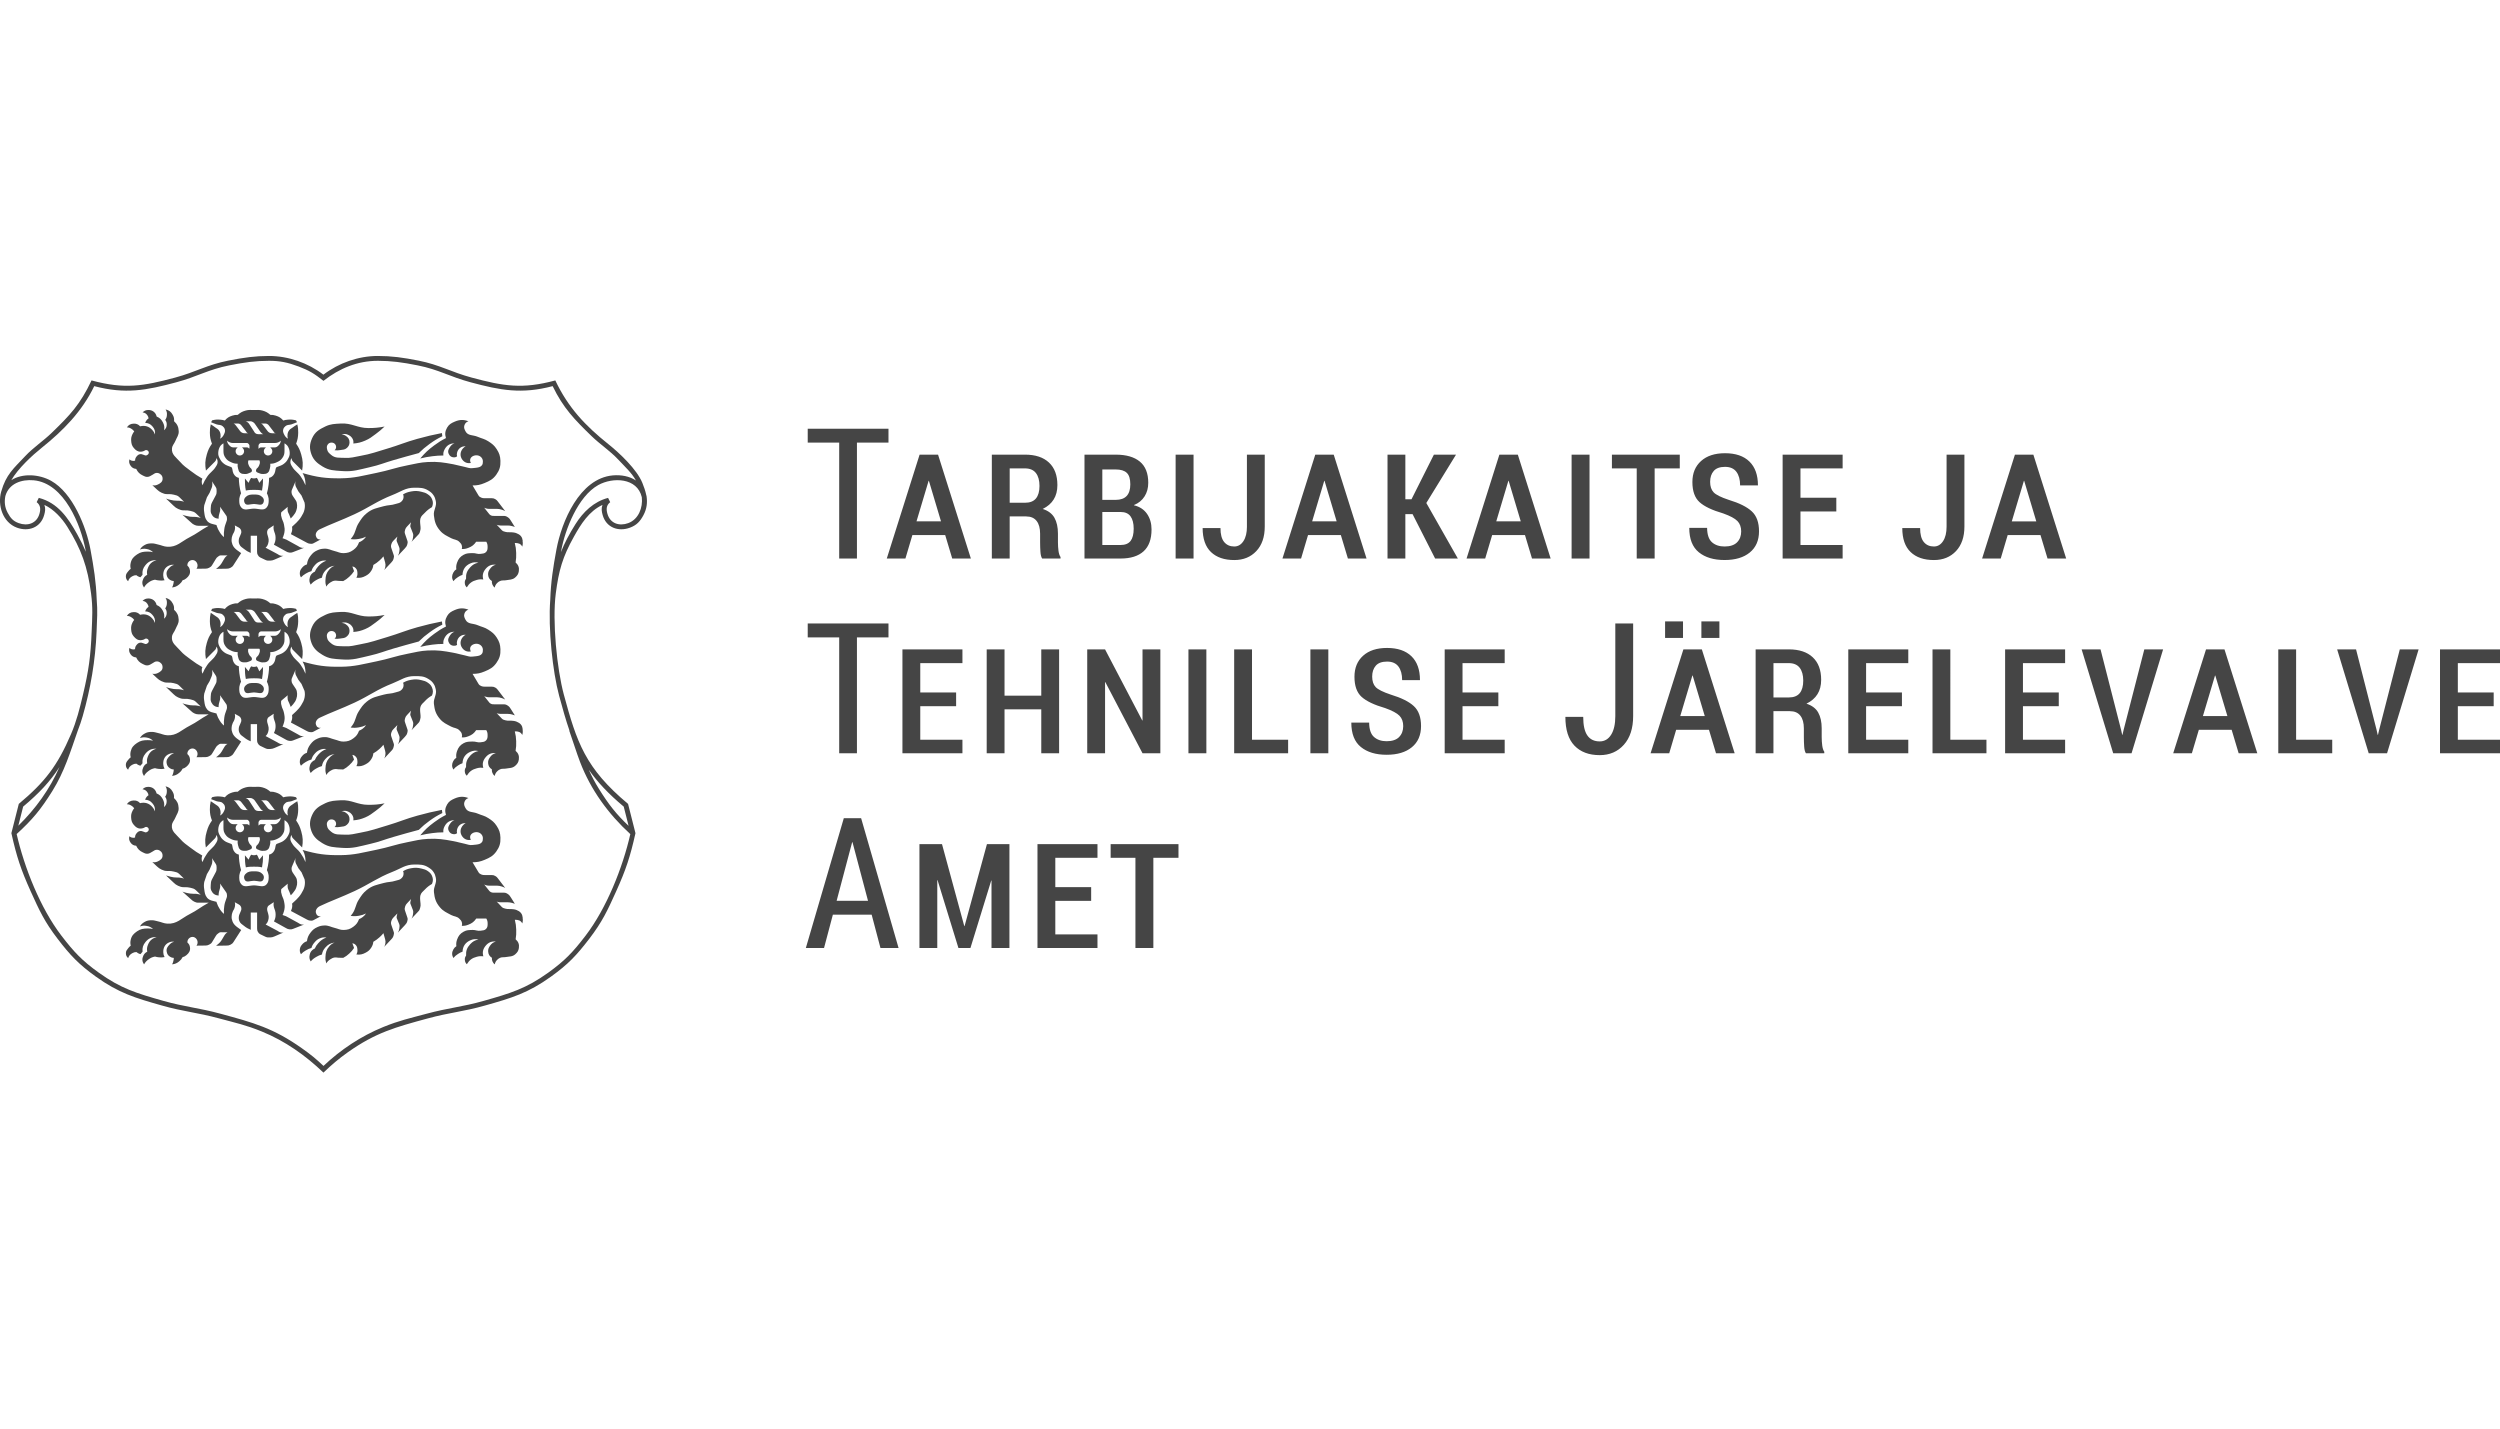 <?xml version="1.0" encoding="utf-8"?>
<!-- Generator: Adobe Illustrator 26.0.0, SVG Export Plug-In . SVG Version: 6.00 Build 0)  -->
<svg version="1.1" id="Layer_1" xmlns="http://www.w3.org/2000/svg" xmlns:xlink="http://www.w3.org/1999/xlink" x="0px" y="0px"
	 viewBox="0 0 112 64" style="enable-background:new 0 0 112 64;" xml:space="preserve">
<style type="text/css">
	.st0{fill:#1F3C88;}
	.st1{fill:#36B190;}
	.st2{fill:#F8B010;}
	.st3{fill:#FFFFFF;}
	.st4{fill:#454545;}
	.st5{clip-path:url(#SVGID_00000126314396224298879140000011808150203389471360_);}
	.st6{fill:#172057;}
	.st7{fill:#58BBEF;}
	.st8{fill-rule:evenodd;clip-rule:evenodd;fill:#FFFFFF;}
	.st9{fill:#323334;}
	.st10{fill-rule:evenodd;clip-rule:evenodd;fill:#323334;}
	.st11{fill-rule:evenodd;clip-rule:evenodd;fill:#454545;}
	.st12{fill:#EC0009;}
	.st13{fill:#F9423A;}
	.st14{fill:#FF0000;}
	.st15{fill-rule:evenodd;clip-rule:evenodd;fill:#0019AF;}
	.st16{fill:#04529C;}
	.st17{fill:#EE4035;}
	.st18{fill:#EE003B;}
	.st19{fill:#003087;}
	.st20{fill-rule:evenodd;clip-rule:evenodd;fill:#003087;}
	.st21{fill:#004B7F;}
	.st22{fill:#007B6C;}
	.st23{fill-rule:evenodd;clip-rule:evenodd;}
	.st24{clip-path:url(#SVGID_00000149348050864247207040000016079057087842999939_);}
	.st25{fill:#CCE8FF;}
	.st26{clip-path:url(#SVGID_00000096018284138756104170000010765239955674301855_);}
	.st27{fill:#990AE3;}
	.st28{fill:#EC5030;}
	.st29{fill:#004097;}
	.st30{fill:#FFF000;}
	.st31{fill:#D2D2D3;}
	.st32{fill-rule:evenodd;clip-rule:evenodd;fill:#ED1C24;}
	.st33{fill-rule:evenodd;clip-rule:evenodd;fill:#FEFEFE;}
	.st34{fill-rule:evenodd;clip-rule:evenodd;fill:#00AEEA;}
	.st35{fill:#99DF2B;}
	.st36{fill:#82BFE9;}
	.st37{fill:#4EA727;}
	.st38{fill:none;}
	.st39{fill-rule:evenodd;clip-rule:evenodd;fill:url(#SVGID_00000021830608391805990880000000449713856704631451_);}
	.st40{fill:url(#SVGID_00000029729729385697184850000015119683965944820382_);}
	.st41{fill:url(#SVGID_00000008151101317709471210000015627230426449341329_);}
	.st42{fill:#FAAF5A;}
	.st43{fill-rule:evenodd;clip-rule:evenodd;fill:url(#SVGID_00000183933953553386074870000010600871281915945628_);}
	.st44{fill:#DC8730;}
	.st45{fill:#8D4428;}
	.st46{fill:#9F5024;}
	.st47{fill:#AD5725;}
	.st48{fill:#E48E33;}
	.st49{fill:#DB7B29;}
	.st50{fill:#FFB560;}
	.st51{fill:#BC6327;}
	.st52{fill:#FFCB80;}
	.st53{fill:#FFD68E;}
	.st54{fill:#D57C3F;}
	.st55{fill:#FFCD85;}
	.st56{fill:#EFA952;}
	.st57{fill:#FDAC4A;}
	.st58{fill:#EB962A;}
	.st59{fill:#FFC378;}
	.st60{fill:#FFCE89;}
	.st61{fill:#FFD79D;}
	.st62{fill:#EEAF67;}
	.st63{fill:#BF6B29;}
	.st64{fill:#FCB664;}
	.st65{fill:#994822;}
	.st66{fill:#D47429;}
	.st67{fill:#E7944B;}
	.st68{fill:#964C25;}
	.st69{fill:#823D1E;}
	.st70{fill:#6C2B13;}
	.st71{fill:#BA6019;}
	.st72{fill:#D89050;}
	.st73{fill:#7E3717;}
	.st74{fill:#94441E;}
	.st75{fill:#DD8732;}
	.st76{fill:#FFC278;}
	.st77{fill:#EA913E;}
	.st78{fill:#C57231;}
	.st79{fill:#642813;}
	.st80{fill:#56220C;}
	.st81{fill:#F49E4D;}
	.st82{fill:#76310A;}
	.st83{fill:#994B17;}
	.st84{fill:#A35622;}
	.st85{fill:#AF6638;}
	.st86{fill:#A5572A;}
	.st87{fill:#E69646;}
	.st88{fill:#D27C3C;}
	.st89{fill:#7A2C13;}
	.st90{fill:#C27138;}
	.st91{fill:#9A4921;}
	.st92{fill:#96441E;}
	.st93{fill:#A04E14;}
	.st94{fill:#AA5A28;}
	.st95{fill:#944428;}
	.st96{fill:#FFC283;}
	.st97{fill:#AA5E33;}
	.st98{fill:#E5872B;}
	.st99{fill:#B96534;}
	.st100{fill:#F29B40;}
	.st101{fill:#B46027;}
	.st102{fill:url(#SVGID_00000182512258202134521800000010603559096015641487_);}
	.st103{fill:url(#SVGID_00000175320165425241774950000006289054609989547918_);}
	.st104{fill:url(#SVGID_00000060712120877929327640000010901519938919777983_);}
	.st105{fill:url(#SVGID_00000172410828881904380360000017208471799075634306_);}
	.st106{fill:url(#SVGID_00000075144291439402531880000000619265859526580102_);}
	.st107{fill:url(#SVGID_00000148625586337260769040000002045804018572288687_);}
	.st108{fill:url(#SVGID_00000142136650947282922420000008384378668328360581_);}
	.st109{fill:url(#SVGID_00000004539584739181023350000010344173049266927551_);}
	.st110{fill:url(#SVGID_00000114761848603507079900000008907637277051510656_);}
	.st111{fill:url(#SVGID_00000064315416207724197850000006512249494773234341_);}
	.st112{fill:url(#SVGID_00000011752885349314950350000013632288654531284869_);}
	.st113{fill:url(#SVGID_00000137840235995756984450000004404439967885547453_);}
	.st114{fill:url(#SVGID_00000086661290044429214730000000910392289428277403_);}
	.st115{fill:url(#SVGID_00000034059856662639547410000015371475266956333996_);}
	.st116{fill:url(#SVGID_00000177445338055243458150000002675970353812154559_);}
	.st117{fill:url(#SVGID_00000099664400485122187800000011209251893550537105_);}
	.st118{fill:url(#SVGID_00000026126381812972294680000012635645404351941550_);}
	.st119{fill:url(#SVGID_00000044154750669379276530000013523238863005229968_);}
	.st120{fill:url(#SVGID_00000062870382651051268200000008977696554107200906_);}
	.st121{fill:url(#SVGID_00000137116053389067037230000010411080961210142866_);}
	.st122{fill:url(#SVGID_00000058562744921321521100000007410363004073285534_);}
	.st123{fill:url(#SVGID_00000065760838972059658660000005656124324294325385_);}
	.st124{fill:url(#SVGID_00000055677026985838919500000014264841215083630737_);}
	.st125{fill:url(#SVGID_00000042697558654202953590000006179202439209239215_);}
	.st126{fill:url(#SVGID_00000054967159649996410870000013395446901731962798_);}
	.st127{fill:url(#SVGID_00000116215821535385714960000011141595865024368819_);}
	.st128{fill:url(#SVGID_00000182499687927039006530000006292954962361006978_);}
	.st129{fill:url(#SVGID_00000000928335036653535970000008561852679554755487_);}
	.st130{fill:url(#SVGID_00000101098825041365369980000000598180656150243497_);}
	.st131{fill:url(#SVGID_00000043430813611098811700000002689048290160924819_);}
	.st132{fill:url(#SVGID_00000010995147609572021170000000910676423237511840_);}
	.st133{fill:url(#SVGID_00000181796996925759670000000013845769497786423952_);}
	.st134{fill:url(#SVGID_00000005976942515009033800000007941249993973556612_);}
	.st135{fill:url(#SVGID_00000029748136536093647770000014757866157173188998_);}
	.st136{fill:url(#SVGID_00000126287103499209261390000016146779538392159392_);}
	.st137{fill:url(#SVGID_00000106852211600903830330000013592435710445921929_);}
	.st138{fill:url(#SVGID_00000075147758608585756660000007030389175199725724_);}
	.st139{fill:url(#SVGID_00000121969017016497379880000016107010624951666855_);}
	.st140{fill:#F8A943;}
	.st141{fill:#EC9C4B;}
	.st142{fill:#B43C19;}
	.st143{fill:#FF5F00;}
	.st144{fill-rule:evenodd;clip-rule:evenodd;fill:#2F313F;}
	.st145{fill:#0078D2;}
	.st146{fill:#0E0F0C;}
	.st147{fill:url(#SVGID_00000121267310912527718160000011051965743829100710_);}
	.st148{fill:url(#SVGID_00000000907084171760406640000001957794327186717625_);}
	.st149{fill:url(#SVGID_00000003067834097468825250000006341727413703214261_);}
	.st150{fill:url(#SVGID_00000054259180227668829240000012972568936980848312_);}
	.st151{fill:url(#SVGID_00000183210732389546874530000003641407299585175981_);}
	.st152{fill:#3E3C72;}
	.st153{fill:#0000EE;}
</style>
<g>
	<path class="st4" d="M52.797,37.816h-3.04v0.615h1.11v4.039h0.803v-4.039h1.126V37.816z
		 M48.884,39.745h-1.606v-1.314h1.889v-0.615h-2.688v4.653h2.688v-0.607h-1.889v-1.502h1.606
		v-0.615V39.745z M42.202,37.816h-1.011v4.653h0.799v-3.04h0.012l0.935,3.04h0.539
		l0.931-3.02h0.012v3.02h0.803v-4.653h-1.007l-1.003,3.675h-0.012l-0.999-3.675H42.202z
		 M38.175,37.732h0.017l0.695,2.624h-1.406l0.695-2.624H38.175z M39.445,42.47h0.811
		l-1.678-5.816h-0.775l-1.701,5.816h0.815l0.396-1.494h1.737L39.445,42.47L39.445,42.47z"
		/>
	<path class="st4" d="M111.717,31.022h-1.606v-1.314H112v-0.615h-2.688v4.653H112v-0.607h-1.889
		v-1.501h1.606V31.022L111.717,31.022z M105.551,29.093h-0.847l1.414,4.653h0.822
		l1.414-4.653h-0.843l-0.926,3.607l-0.052,0.223h-0.012l-0.052-0.232L105.551,29.093
		L105.551,29.093z M102.866,29.093h-0.799v4.653h2.417v-0.607h-1.618V29.093z M99.234,30.263
		h0.011l0.543,1.818h-1.098l0.543-1.818H99.234z M100.292,33.746h0.835l-1.47-4.653h-0.827
		l-1.47,4.653h0.836l0.312-1.051h1.47L100.292,33.746L100.292,33.746z M94.104,29.093
		h-0.847l1.414,4.653h0.823l1.413-4.653h-0.842l-0.927,3.607l-0.052,0.223h-0.011
		l-0.052-0.232L94.104,29.093z M92.233,31.022h-1.605v-1.314h1.889v-0.615h-2.688v4.653h2.688
		v-0.607h-1.889v-1.501h1.605V31.022L92.233,31.022z M87.376,29.093h-0.799v4.653h2.416
		v-0.607h-1.618V29.093z M85.207,31.022h-1.606v-1.314h1.89v-0.615h-2.688v4.653h2.688
		v-0.607h-1.89v-1.501h1.606V31.022L85.207,31.022z M79.451,29.708h0.687
		c0.218,0,0.381,0.07,0.488,0.208c0.106,0.139,0.159,0.331,0.159,0.575
		c0,0.248-0.053,0.436-0.158,0.563c-0.105,0.128-0.269,0.192-0.489,0.192h-0.687v-1.538
		H79.451z M80.194,31.861c0.202,0,0.356,0.066,0.461,0.2
		c0.106,0.133,0.158,0.324,0.158,0.575v0.38c0,0.146,0.005,0.288,0.014,0.427
		c0.009,0.139,0.035,0.24,0.078,0.303h0.823V33.678c-0.045-0.061-0.075-0.154-0.092-0.28
		c-0.016-0.126-0.024-0.252-0.024-0.379v-0.388c0-0.287-0.052-0.523-0.156-0.708
		c-0.104-0.185-0.28-0.318-0.527-0.398c0.218-0.107,0.383-0.248,0.493-0.425
		c0.111-0.177,0.166-0.392,0.166-0.645c0-0.437-0.126-0.773-0.378-1.009
		c-0.252-0.236-0.609-0.354-1.072-0.354h-1.486v4.653h0.798v-1.885h0.743L80.194,31.861z
		 M75.399,27.839h-0.803v0.739h0.803V27.839z M77.029,27.839h-0.807v0.739h0.807V27.839z
		 M75.818,30.263h0.013l0.543,1.818H75.275l0.543-1.818H75.818z M76.877,33.746h0.836
		l-1.47-4.653h-0.827l-1.47,4.653h0.835l0.311-1.051h1.47L76.877,33.746z M72.366,32.081
		c0,0.359-0.063,0.638-0.188,0.836c-0.125,0.198-0.295,0.298-0.511,0.298
		c-0.245,0-0.43-0.089-0.553-0.266c-0.124-0.177-0.186-0.454-0.186-0.832h-0.799
		c0,0.575,0.135,1.004,0.407,1.288c0.271,0.283,0.648,0.425,1.131,0.425
		c0.444,0,0.806-0.155,1.082-0.465c0.277-0.31,0.416-0.739,0.416-1.284v-4.15h-0.799
		v4.15H72.366z M67.126,31.023h-1.605v-1.314h1.889v-0.615h-2.688v4.653h2.688V33.139h-1.889
		v-1.501h1.605V31.023L67.126,31.023z M62.678,33.022c-0.124,0.123-0.309,0.185-0.557,0.185
		c-0.234,0-0.422-0.064-0.565-0.19c-0.143-0.126-0.215-0.341-0.218-0.645h-0.799
		c0,0.498,0.143,0.863,0.428,1.094c0.285,0.232,0.67,0.348,1.154,0.348
		c0.479,0,0.856-0.113,1.13-0.338c0.274-0.225,0.412-0.541,0.412-0.949
		c0-0.396-0.108-0.695-0.324-0.894c-0.215-0.2-0.561-0.371-1.034-0.515
		c-0.346-0.115-0.571-0.228-0.676-0.338c-0.103-0.11-0.155-0.267-0.155-0.469
		c0-0.2,0.053-0.362,0.16-0.486c0.106-0.124,0.276-0.186,0.507-0.186
		c0.229,0,0.399,0.074,0.509,0.221c0.111,0.148,0.166,0.351,0.166,0.609h0.799
		c0-0.466-0.128-0.822-0.383-1.07c-0.256-0.247-0.62-0.371-1.091-0.371
		c-0.458,0-0.816,0.116-1.074,0.349c-0.258,0.232-0.387,0.546-0.387,0.941
		c0,0.407,0.106,0.708,0.319,0.901c0.213,0.193,0.566,0.362,1.062,0.505
		c0.312,0.112,0.523,0.226,0.635,0.341c0.112,0.115,0.168,0.271,0.168,0.465
		c0,0.203-0.062,0.365-0.186,0.49L62.678,33.022z M59.509,29.093h-0.803v4.653h0.803V29.093z
		 M56.09,29.093h-0.799v4.653h2.417V33.139h-1.618V29.093z M54.045,29.093h-0.803v4.653h0.803
		V29.093z M51.984,29.093h-0.799v3.183h-0.012l-1.666-3.183h-0.799v4.653h0.799v-3.187h0.012
		l1.666,3.187h0.799V29.093L51.984,29.093z M47.447,29.093H46.649v2.073h-1.646v-2.073
		h-0.799v4.653h0.799v-1.969h1.646v1.969h0.799V29.093z M42.834,31.023h-1.606v-1.314h1.889
		v-0.615h-2.688v4.653h2.688V33.139h-1.889v-1.501H42.834V31.023L42.834,31.023z M39.805,27.931
		H36.186v0.623h1.41v5.192h0.795v-5.192h1.413V27.931z"/>
	<path class="st4" d="M90.671,21.54h0.012l0.543,1.818h-1.098l0.543-1.818H90.671z M91.73,25.023
		h0.835L91.095,20.37h-0.827l-1.47,4.653h0.834l0.312-1.051h1.47L91.73,25.023
		L91.73,25.023z M87.207,23.588c0,0.277-0.052,0.495-0.158,0.655
		c-0.105,0.16-0.242,0.24-0.409,0.24c-0.192,0-0.344-0.067-0.454-0.201
		c-0.111-0.135-0.165-0.343-0.165-0.626h-0.799c0,0.479,0.125,0.838,0.375,1.077
		c0.25,0.239,0.597,0.357,1.043,0.357c0.407,0,0.737-0.134,0.989-0.401
		c0.251-0.268,0.377-0.635,0.377-1.101v-3.219h-0.799v3.219H87.207z M82.267,22.298h-1.606
		v-1.314h1.889v-0.615H79.862v4.653h2.688v-0.607h-1.889v-1.502h1.606V22.298L82.267,22.298z
		 M77.819,24.298c-0.124,0.123-0.309,0.185-0.557,0.185c-0.235,0-0.422-0.063-0.566-0.19
		c-0.142-0.126-0.215-0.341-0.218-0.645h-0.799c0,0.498,0.143,0.862,0.428,1.094
		c0.285,0.232,0.67,0.347,1.155,0.347c0.48,0,0.856-0.113,1.13-0.338
		c0.274-0.225,0.412-0.541,0.412-0.948c0-0.397-0.108-0.695-0.325-0.895
		c-0.215-0.2-0.561-0.372-1.033-0.515c-0.347-0.115-0.572-0.227-0.676-0.338
		c-0.104-0.11-0.156-0.267-0.156-0.469c0-0.2,0.053-0.362,0.16-0.485
		c0.106-0.124,0.276-0.186,0.507-0.186c0.23,0,0.399,0.074,0.51,0.222
		c0.11,0.148,0.166,0.351,0.166,0.609h0.799c0-0.466-0.128-0.822-0.384-1.071
		c-0.255-0.248-0.619-0.371-1.091-0.371c-0.458,0-0.816,0.117-1.074,0.35
		c-0.258,0.232-0.388,0.546-0.388,0.941c0,0.407,0.107,0.707,0.32,0.901
		c0.213,0.193,0.566,0.361,1.061,0.505c0.312,0.111,0.524,0.226,0.636,0.341
		c0.112,0.115,0.169,0.271,0.169,0.465c0,0.202-0.062,0.365-0.186,0.49L77.819,24.298z
		 M75.254,20.369h-3.04v0.615h1.111v4.039h0.803v-4.039h1.126V20.369z M71.211,20.369h-0.803
		v4.653h0.803V20.369L71.211,20.369z M67.575,21.539h0.012l0.543,1.818h-1.098
		L67.575,21.539z M68.634,25.022h0.835l-1.47-4.653h-0.827l-1.47,4.653h0.835l0.312-1.051
		h1.47L68.634,25.022z M64.294,25.022H65.312l-1.413-2.488l1.33-2.165h-0.991l-1.002,1.997
		h-0.276v-1.997h-0.799v4.653h0.799v-1.989h0.323l1.011,1.989H64.294z M59.327,21.539h0.012
		l0.543,1.818h-1.098L59.327,21.539z M60.386,25.022h0.835l-1.47-4.653h-0.827l-1.47,4.653
		h0.834l0.312-1.051h1.47L60.386,25.022z M55.863,23.588c0,0.277-0.052,0.495-0.158,0.655
		c-0.105,0.16-0.242,0.24-0.409,0.24c-0.192,0-0.343-0.067-0.454-0.201
		c-0.11-0.135-0.165-0.343-0.165-0.626h-0.799c0,0.479,0.125,0.838,0.375,1.077
		c0.251,0.239,0.598,0.357,1.043,0.357c0.407,0,0.737-0.134,0.987-0.401
		c0.252-0.268,0.378-0.635,0.378-1.101v-3.219h-0.799v3.219H55.863z M53.471,20.369h-0.803
		v4.653h0.803V20.369L53.471,20.369z M49.384,21.032h0.599c0.226,0,0.392,0.051,0.497,0.152
		c0.106,0.101,0.158,0.273,0.158,0.515c0,0.231-0.055,0.405-0.164,0.521
		c-0.109,0.116-0.273,0.174-0.491,0.174h-0.599v-1.363V21.032z M50.203,22.937
		c0.202,0,0.351,0.065,0.445,0.195c0.094,0.129,0.141,0.313,0.141,0.553
		c0,0.246-0.047,0.428-0.139,0.549c-0.093,0.121-0.243,0.182-0.447,0.182h-0.819v-1.478
		h0.819L50.203,22.937z M50.203,25.022c0.45,0,0.793-0.108,1.03-0.324
		c0.238-0.216,0.356-0.542,0.356-0.979c0-0.269-0.067-0.502-0.201-0.697
		c-0.135-0.195-0.33-0.324-0.585-0.385v-0.012c0.205-0.082,0.363-0.211,0.473-0.386
		c0.111-0.174,0.166-0.378,0.166-0.609c0-0.426-0.126-0.743-0.377-0.951
		c-0.252-0.208-0.613-0.311-1.081-0.311h-1.399v4.653h1.618H50.203z M45.234,20.984h0.687
		c0.219,0,0.381,0.07,0.488,0.208c0.106,0.138,0.16,0.33,0.16,0.575
		c0,0.248-0.053,0.436-0.158,0.563c-0.105,0.128-0.268,0.193-0.489,0.193H45.234V20.984
		L45.234,20.984z M45.978,23.137c0.202,0,0.355,0.066,0.461,0.2
		c0.106,0.134,0.158,0.326,0.158,0.576v0.379c0,0.146,0.005,0.289,0.014,0.427
		c0.009,0.139,0.035,0.24,0.078,0.303h0.823v-0.068c-0.045-0.061-0.076-0.155-0.092-0.28
		c-0.016-0.125-0.024-0.252-0.024-0.38v-0.387c0-0.288-0.052-0.523-0.156-0.709
		c-0.104-0.185-0.28-0.318-0.527-0.397c0.218-0.107,0.383-0.248,0.492-0.425
		c0.111-0.177,0.166-0.392,0.166-0.645c0-0.437-0.125-0.773-0.378-1.009
		c-0.252-0.236-0.609-0.354-1.073-0.354h-1.486v4.653h0.799v-1.885H45.978L45.978,23.137z
		 M41.602,21.539h0.012l0.543,1.818h-1.098l0.543-1.818H41.602z M42.66,25.022h0.835
		l-1.47-4.653h-0.827l-1.47,4.653h0.835l0.312-1.051h1.47l0.315,1.051H42.66z
		 M39.805,19.207H36.186v0.623h1.41v5.192h0.795v-5.192h1.413V19.207z"/>
	<path class="st4" d="M11.78,38.385c0.004,0.157-0.011,0.318-0.042,0.473
		c-0.121-0.031-0.238-0.031-0.362-0.031c-0.122,0-0.243,0.002-0.362,0.031
		c-0.037-0.181-0.044-0.359-0.042-0.541l0.164,0.195c0.015-0.033,0.085-0.208,0.123-0.217
		l0.009-0.004c0.046,0.024,0.058,0.022,0.11,0.022c0.052,0,0.065,0.002,0.115-0.024
		c0.043,0.018,0.069,0.105,0.087,0.141c0.014,0.029,0.028,0.061,0.037,0.082l0.165-0.195
		v0.068L11.78,38.385z"/>
	<path class="st11" d="M17.23,35.989c-0.281,0.054-0.445,0.067-0.732,0.067
		c-0.488-0.001-0.746-0.233-1.232-0.204c-0.275,0.018-0.444,0.016-0.692,0.132
		c-0.28,0.132-0.466,0.247-0.593,0.532c-0.116,0.262-0.124,0.466-0.023,0.735
		c0.099,0.259,0.278,0.397,0.484,0.523c0.305,0.188,0.519,0.181,0.876,0.21
		c0.504,0.038,0.779-0.067,1.264-0.177c0.416-0.094,0.638-0.195,1.047-0.313
		c0.44-0.128,0.69-0.198,1.133-0.316c0.177-0.172,0.286-0.265,0.486-0.41
		c0.209-0.15,0.336-0.228,0.568-0.343l-0.019-0.143c-0.433,0.085-0.675,0.143-1.102,0.26
		c-0.53,0.146-0.814,0.281-1.342,0.437c-0.469,0.138-0.73,0.24-1.211,0.326
		c-0.272,0.048-0.425,0.104-0.701,0.088c-0.24-0.014-0.421,0.025-0.605-0.132
		c-0.093-0.079-0.16-0.132-0.182-0.251c-0.016-0.082-0.022-0.142,0.025-0.209
		c0.042-0.061,0.094-0.09,0.168-0.092c0.094-0.002,0.17,0.045,0.201,0.135
		c0.025,0.081,0.005,0.155-0.06,0.208c0.101,0.01,0.161,0.009,0.26-0.008
		c0.119-0.019,0.201-0.012,0.289-0.092c0.082-0.072,0.12-0.142,0.122-0.251
		c0.001-0.128-0.054-0.215-0.158-0.287c-0.069-0.047-0.119-0.063-0.202-0.065
		c0.121-0.04,0.212-0.034,0.326,0.024c0.059,0.031,0.092,0.056,0.134,0.11
		c0.065,0.085,0.086,0.161,0.071,0.269c0.213-0.02,0.336-0.05,0.532-0.132
		c0.2-0.086,0.296-0.169,0.471-0.296c0.162-0.12,0.25-0.194,0.396-0.334H17.23z"/>
	<path class="st11" d="M11.379,39.035c-0.143,0-0.249,0-0.354,0.097
		c-0.029,0.024-0.047,0.04-0.065,0.073c-0.038,0.07-0.031,0.132,0.001,0.204
		c0.068,0.148,0.253,0.049,0.418,0.049c0.164,0,0.348,0.099,0.417-0.049
		c0.032-0.072,0.037-0.135,0-0.204c-0.019-0.033-0.037-0.049-0.064-0.073
		C11.625,39.035,11.52,39.035,11.379,39.035L11.379,39.035z"/>
	<path class="st11" d="M19.032,39.853c-0.086,0.09-0.16,0.134-0.196,0.253
		c-0.025,0.08-0.012,0.215-0.012,0.215l0.016,0.165
		c0.007,0.072,0.003,0.115-0.017,0.184c-0.017,0.063-0.026,0.101-0.07,0.148
		l-0.316,0.336c0.04-0.07,0.055-0.115,0.066-0.193c0.012-0.078,0.02-0.128-0.009-0.202
		l-0.104-0.265c-0.018-0.043-0.005-0.073,0.002-0.119c0.005-0.037,0.009-0.051,0.023-0.098
		l-0.177,0.19c-0.044,0.047-0.067,0.078-0.087,0.141c-0.021,0.068-0.03,0.115-0.008,0.181
		l0.11,0.326c0.019,0.056,0.009,0.092-0.005,0.15c-0.021,0.08-0.051,0.121-0.108,0.181
		L17.824,41.783c0.04-0.068,0.054-0.112,0.066-0.191c0.012-0.079,0.021-0.13-0.01-0.204
		l-0.103-0.249c-0.018-0.045-0.004-0.074,0.002-0.121c0.006-0.038,0.009-0.052,0.024-0.096
		l-0.178,0.183c-0.044,0.047-0.067,0.081-0.087,0.141c-0.023,0.067-0.03,0.117-0.008,0.184
		l0.11,0.322c0.019,0.056,0.008,0.094-0.006,0.15c-0.02,0.08-0.05,0.124-0.108,0.183
		l-0.315,0.335c0.029-0.054,0.042-0.085,0.052-0.146c0.012-0.074,0.012-0.122-0.008-0.192
		l-0.077-0.276c-0.063,0.077-0.103,0.119-0.178,0.186c-0.099,0.087-0.16,0.132-0.275,0.2
		c-0.012,0.105-0.035,0.168-0.092,0.26c-0.071,0.112-0.136,0.166-0.252,0.228
		c-0.145,0.079-0.252,0.099-0.415,0.081c0.042-0.079,0.054-0.136,0.046-0.226
		c-0.007-0.078-0.016-0.134-0.07-0.193c-0.046-0.051-0.087-0.073-0.157-0.083
		c0.014,0.037,0.021,0.056,0.035,0.092c0.017,0.044,0.025,0.071,0.042,0.117
		c-0.073,0.11-0.122,0.166-0.218,0.253c-0.095,0.087-0.155,0.13-0.267,0.19
		c-0.084-0.002-0.134-0.004-0.219-0.006c-0.065-0.005-0.103-0.018-0.168-0.01
		c-0.077,0.012-0.117,0.034-0.184,0.077c-0.087,0.054-0.133,0.098-0.188,0.188
		c-0.034-0.11-0.043-0.175-0.038-0.289c0.009-0.195,0.04-0.325,0.168-0.47
		c0.076-0.088,0.134-0.13,0.242-0.175c-0.184,0.024-0.296,0.085-0.419,0.227
		c-0.087,0.101-0.123,0.177-0.15,0.309c-0.099,0.027-0.155,0.049-0.242,0.101
		c-0.114,0.065-0.175,0.112-0.26,0.208c-0.061-0.105-0.073-0.19-0.042-0.309
		c0.02-0.083,0.045-0.132,0.108-0.192c0.04-0.038,0.066-0.054,0.118-0.077
		c0.045-0.098,0.078-0.153,0.15-0.233c0.117-0.132,0.206-0.197,0.37-0.26
		c-0.119-0.016-0.193-0.004-0.303,0.04c-0.107,0.047-0.159,0.096-0.235,0.186
		c-0.07,0.083-0.101,0.139-0.132,0.242c-0.103,0.029-0.162,0.054-0.253,0.11
		c-0.092,0.054-0.141,0.091-0.217,0.17c-0.045-0.073-0.056-0.127-0.05-0.213
		c0.007-0.096,0.043-0.153,0.105-0.226c0.065-0.076,0.119-0.11,0.213-0.144
		c0.022-0.159,0.061-0.253,0.159-0.383c0.096-0.126,0.173-0.188,0.318-0.253
		c0.112-0.05,0.184-0.063,0.306-0.068c0.183-0.007,0.279,0.065,0.456,0.107
		c0.157,0.036,0.242,0.098,0.403,0.094c0.178-0.005,0.291-0.036,0.436-0.144
		c0.135-0.099,0.199-0.186,0.256-0.343c0.068-0.026,0.105-0.047,0.164-0.092
		c0.067-0.052,0.101-0.09,0.15-0.16c-0.117,0.054-0.19,0.079-0.318,0.102
		c-0.143,0.024-0.228,0.024-0.371,0.006c0.031-0.038,0.048-0.058,0.077-0.098
		c0.153-0.215,0.137-0.392,0.277-0.614c0.12-0.188,0.188-0.302,0.362-0.444
		c0.251-0.206,0.457-0.234,0.771-0.319c0.203-0.056,0.329-0.034,0.529-0.101
		c0.104-0.036,0.183-0.029,0.259-0.109c0.054-0.054,0.082-0.096,0.092-0.173
		c0.008-0.058,0.004-0.094-0.019-0.145c0.132-0.077,0.214-0.105,0.362-0.132
		c0.181-0.031,0.293-0.027,0.471,0.018c0.109,0.027,0.176,0.042,0.268,0.105
		c0.093,0.064,0.148,0.115,0.193,0.217c0.056,0.13,0.056,0.234,0,0.364
		c-0.136,0.081-0.209,0.137-0.319,0.251V39.853z"/>
	<path class="st11" d="M23.419,41.122c-0.014-0.092-0.024-0.148-0.08-0.22
		c-0.058-0.074-0.137-0.106-0.199-0.134c-0.059-0.027-0.181-0.043-0.247-0.043h-0.076
		c-0.07,0-0.112,0.002-0.179-0.018c-0.066-0.018-0.109-0.027-0.157-0.074l-0.23-0.244
		c0.032,0.015,0.055,0.021,0.092,0.027c0.032,0.004,0.05,0.007,0.081,0.007h0.329
		c0.072,0,0.113,0.009,0.183,0.026c0.052,0.012,0.079,0.021,0.129,0.041l-0.176-0.28
		c-0.042-0.066-0.066-0.105-0.129-0.151c-0.064-0.045-0.111-0.067-0.19-0.067h-0.41
		c-0.067,0-0.112,0.004-0.171-0.027c-0.058-0.029-0.077-0.065-0.118-0.114l-0.179-0.226
		c0.04,0.022,0.066,0.029,0.111,0.04c0.037,0.006,0.059,0.012,0.096,0.012h0.36
		c0.087,0,0.138,0.014,0.221,0.038c0.061,0.021,0.096,0.034,0.153,0.065l-0.334-0.437
		c-0.035-0.045-0.058-0.07-0.107-0.096c-0.056-0.033-0.095-0.045-0.16-0.045h-0.317
		c-0.062,0-0.101-0.002-0.157-0.027c-0.058-0.027-0.092-0.047-0.123-0.101l-0.265-0.444
		c0.215-0.002,0.342-0.027,0.542-0.11c0.232-0.097,0.376-0.17,0.522-0.374
		c0.147-0.206,0.194-0.371,0.185-0.624c-0.009-0.213-0.052-0.341-0.167-0.519
		c-0.109-0.169-0.207-0.244-0.376-0.352c-0.169-0.111-0.291-0.122-0.477-0.202
		c-0.211-0.092-0.432-0.037-0.541-0.24c-0.051-0.094-0.087-0.168-0.055-0.271
		c0.032-0.096,0.087-0.153,0.183-0.186c-0.226-0.08-0.397-0.076-0.619,0.021
		c-0.153,0.068-0.253,0.122-0.337,0.267c-0.092,0.159-0.106,0.293-0.051,0.468
		c-0.216,0.11-0.332,0.184-0.527,0.328c-0.269,0.199-0.41,0.331-0.626,0.587
		c0.208-0.051,0.329-0.073,0.541-0.1c0.192-0.025,0.301-0.032,0.495-0.034
		c-0.009-0.11,0.006-0.179,0.058-0.277c0.094-0.176,0.238-0.265,0.439-0.268
		c-0.087,0.033-0.134,0.072-0.189,0.148c-0.072,0.103-0.122,0.197-0.073,0.314
		c0.042,0.1,0.117,0.16,0.227,0.165c0.06,0.004,0.1-0.007,0.152-0.041
		c-0.016-0.067-0.015-0.109,0.002-0.176c0.046-0.179,0.2-0.289,0.385-0.276
		c-0.058,0.028-0.086,0.052-0.128,0.101c-0.125,0.146-0.14,0.338-0.026,0.493
		c0.096,0.13,0.227,0.181,0.385,0.152c-0.024-0.042-0.033-0.07-0.034-0.119
		c-0.001-0.141,0.144-0.226,0.286-0.226c0.152,0.002,0.28,0.112,0.287,0.265
		c0.015,0.307-0.248,0.284-0.463,0.311c-0.139,0.021-0.218-0.029-0.355-0.056
		c-0.2-0.038-0.308-0.081-0.509-0.117c-0.44-0.082-0.695-0.123-1.141-0.1
		c-0.35,0.017-0.543,0.076-0.887,0.142c-0.556,0.107-0.855,0.232-1.41,0.344
		c-0.619,0.123-0.97,0.235-1.6,0.242c-0.675,0.009-1.066-0.045-1.713-0.233
		c0.07,0.123,0.097,0.204,0.119,0.342c0.012,0.079,0.011,0.124,0.011,0.202
		c-0.065-0.159-0.114-0.245-0.21-0.385c-0.128-0.191-0.269-0.247-0.386-0.446
		c-0.027-0.048-0.051-0.073-0.067-0.126c-0.016-0.056-0.021-0.092-0.007-0.15
		c0.009-0.045,0.022-0.072,0.05-0.11c0,0.042,0.006,0.067,0.024,0.103
		c0.014,0.024,0.023,0.038,0.043,0.057l0.403,0.402c0.045-0.278,0.037-0.451-0.04-0.722
		c-0.058-0.202-0.109-0.313-0.228-0.486c0.066-0.18,0.087-0.292,0.092-0.486
		c0.003-0.148-0.005-0.233-0.04-0.376c-0.088,0.052-0.137,0.085-0.22,0.146
		c-0.056,0.042-0.097,0.056-0.14,0.112c-0.049,0.064-0.067,0.112-0.078,0.193
		c-0.009,0.074-0.004,0.119,0.018,0.188c-0.082-0.049-0.125-0.097-0.168-0.184
		c-0.04-0.083-0.067-0.143-0.042-0.233c0.019-0.067,0.049-0.101,0.101-0.146
		c0.082-0.072,0.164-0.044,0.267-0.078c0.097-0.033,0.15-0.053,0.244-0.092
		c-0.004-0.019-0.009-0.029-0.016-0.047c-0.009-0.015-0.016-0.026-0.026-0.04
		c-0.139-0.036-0.224-0.043-0.369-0.031c-0.079,0.007-0.124,0.014-0.2,0.035
		c-0.104-0.116-0.187-0.171-0.336-0.217c-0.092-0.03-0.148-0.036-0.242-0.034
		c-0.122-0.105-0.207-0.152-0.361-0.195c-0.14-0.038-0.226-0.021-0.369-0.021
		c-0.146,0-0.232-0.017-0.371,0.021c-0.153,0.043-0.241,0.089-0.36,0.195
		c-0.096-0.002-0.152,0.004-0.244,0.034c-0.148,0.047-0.233,0.101-0.335,0.217
		c-0.078-0.021-0.123-0.028-0.2-0.035c-0.145-0.012-0.23-0.005-0.37,0.031
		c-0.009,0.014-0.014,0.022-0.022,0.038c-0.009,0.02-0.014,0.029-0.02,0.05
		c0.094,0.039,0.148,0.059,0.244,0.092c0.103,0.034,0.184,0.006,0.267,0.078
		c0.054,0.045,0.082,0.078,0.101,0.146c0.025,0.09-0.003,0.15-0.043,0.233
		c-0.043,0.087-0.084,0.135-0.168,0.184c0.024-0.07,0.028-0.115,0.018-0.188
		c-0.011-0.08-0.029-0.129-0.078-0.193c-0.042-0.056-0.084-0.07-0.139-0.112
		c-0.083-0.061-0.132-0.094-0.22-0.15c-0.033,0.146-0.042,0.232-0.04,0.381
		c0.004,0.194,0.027,0.306,0.094,0.486c-0.122,0.173-0.173,0.284-0.232,0.486
		C9.184,37.515,9.175,37.689,9.222,37.967l0.401-0.402c0.02-0.019,0.029-0.033,0.042-0.057
		c0.018-0.036,0.025-0.061,0.025-0.103c0.029,0.038,0.04,0.064,0.05,0.11
		c0.012,0.058,0.008,0.094-0.008,0.15c-0.017,0.053-0.04,0.078-0.068,0.126
		c-0.117,0.198-0.258,0.254-0.385,0.446c-0.097,0.14-0.144,0.228-0.211,0.385
		c-0.025-0.054-0.033-0.09-0.034-0.15c0-0.058,0.007-0.092,0.028-0.144
		c-0.214-0.123-0.333-0.201-0.53-0.352c-0.188-0.143-0.308-0.216-0.462-0.394
		c-0.184-0.211-0.399-0.336-0.369-0.612c0.016-0.144,0.1-0.202,0.154-0.336
		c0.067-0.165,0.157-0.256,0.148-0.435c-0.009-0.193-0.068-0.317-0.209-0.447
		c0.01-0.111-0.004-0.183-0.06-0.284c-0.074-0.137-0.166-0.206-0.319-0.242
		c0.052,0.086,0.066,0.15,0.059,0.251c-0.005,0.089-0.026,0.144-0.075,0.218
		c0.052,0.071,0.07,0.13,0.067,0.219c-0.004,0.103-0.038,0.173-0.119,0.243
		c0.025-0.141,0.009-0.235-0.058-0.361c-0.07-0.128-0.141-0.195-0.275-0.252
		c-0.04-0.179-0.187-0.295-0.37-0.293c-0.11,0.001-0.182,0.031-0.26,0.108
		c0.098,0.013,0.162,0.052,0.217,0.133c0.031,0.047,0.045,0.08,0.052,0.135
		c-0.038,0.025-0.056,0.043-0.085,0.077c-0.034,0.042-0.049,0.072-0.066,0.125
		c0.143,0.006,0.235,0.051,0.326,0.159c0.097,0.112,0.128,0.215,0.11,0.36
		c-0.029-0.085-0.056-0.134-0.117-0.201c-0.15-0.164-0.33-0.217-0.546-0.166
		C6.192,35.888,6.101,35.854,5.976,35.862c-0.132,0.009-0.22,0.058-0.293,0.168
		c0.085,0.004,0.137,0.02,0.208,0.067c0.056,0.034,0.083,0.061,0.121,0.115
		c-0.036,0.042-0.054,0.069-0.078,0.12c-0.052,0.108-0.067,0.182-0.059,0.301
		c0.009,0.132,0.032,0.218,0.117,0.318c0.092,0.108,0.179,0.175,0.32,0.168
		c0.045-0.002,0.073-0.011,0.117-0.025c0.049-0.015,0.074-0.053,0.125-0.048
		c0.125,0.014,0.169,0.183,0,0.241c-0.045,0.016-0.071-0.015-0.118-0.025
		c-0.058-0.014-0.086-0.04-0.145-0.033c-0.077,0.006-0.122,0.042-0.17,0.1
		c-0.052,0.061-0.07,0.112-0.071,0.193c-0.057,0.017-0.095,0.017-0.152,0
		c-0.042-0.013-0.067-0.028-0.101-0.059c-0.029,0.108-0.013,0.193,0.052,0.286
		c0.065,0.091,0.139,0.133,0.251,0.14c0.072,0.15,0.153,0.23,0.303,0.3
		c0.073,0.036,0.119,0.061,0.2,0.059c0.101-0.002,0.146-0.059,0.236-0.101
		c0.06-0.027,0.085-0.067,0.152-0.074c0.07-0.009,0.117,0.003,0.175,0.04
		c0.083,0.056,0.12,0.128,0.117,0.226c-0.003,0.129-0.097,0.195-0.213,0.252
		c-0.087,0.04-0.152,0.049-0.246,0.029L7.032,38.816c0.072,0.065,0.116,0.1,0.204,0.141
		c0.092,0.042,0.153,0.063,0.253,0.063l0.04-0c0.1,0,0.157,0,0.252,0.025
		c0.104,0.024,0.173,0.034,0.247,0.107l0.216,0.211
		c-0.054-0.021-0.088-0.028-0.146-0.036c-0.047-0.01-0.074-0.014-0.122-0.014H7.924
		c-0.11,0-0.172-0.011-0.281-0.035c-0.082-0.019-0.127-0.032-0.206-0.059l0.341,0.323
		c0.07,0.067,0.115,0.101,0.202,0.142c0.094,0.042,0.152,0.062,0.253,0.062l0.04-0
		c0.098,0,0.157,0,0.254,0.025c0.1,0.024,0.17,0.036,0.246,0.107l0.22,0.211
		c-0.054-0.021-0.087-0.028-0.146-0.036c-0.047-0.009-0.074-0.012-0.121-0.012H8.658
		c-0.109,0-0.173-0.014-0.28-0.035c-0.083-0.021-0.128-0.032-0.206-0.061l0.394,0.352
		c0.05,0.045,0.078,0.071,0.139,0.099c0.065,0.029,0.105,0.045,0.175,0.045h0.469
		c-0.397,0.219-0.502,0.334-0.85,0.511c-0.38,0.194-0.58,0.455-1.007,0.427
		c-0.164-0.011-0.249-0.067-0.409-0.101c-0.105-0.022-0.164-0.049-0.269-0.051
		c-0.141,0-0.232,0.011-0.352,0.085c-0.092,0.056-0.138,0.101-0.193,0.193
		c0.107-0.038,0.179-0.045,0.293-0.025C6.688,41.499,6.761,41.535,6.857,41.62
		c-0.094-0.021-0.148-0.028-0.245-0.025c-0.189,0.004-0.312,0.02-0.469,0.126
		c-0.152,0.105-0.244,0.197-0.286,0.378c-0.023,0.101-0.023,0.166,0,0.267
		c-0.047,0.035-0.071,0.061-0.108,0.107C5.689,42.55,5.642,42.597,5.64,42.694
		c-0.002,0.098,0.027,0.165,0.101,0.229c0.036-0.105,0.087-0.166,0.184-0.22
		c0.065-0.036,0.109-0.049,0.186-0.052c0.027,0.022,0.042,0.034,0.074,0.052
		c0.04,0.022,0.064,0.031,0.109,0.042l0.092-0.109c-0.016-0.178,0.021-0.298,0.134-0.437
		c0.134-0.161,0.284-0.228,0.495-0.217c-0.195,0.054-0.312,0.157-0.386,0.342
		c-0.047,0.115-0.054,0.19-0.033,0.312c-0.087,0.045-0.132,0.092-0.175,0.179
		c-0.065,0.139-0.056,0.265,0.032,0.39c0.056-0.098,0.102-0.148,0.192-0.218
		c0.103-0.076,0.174-0.11,0.3-0.134c0.065,0.02,0.103,0.027,0.171,0.034
		c0.1,0.011,0.159,0.008,0.258-0.01c-0.041-0.073-0.054-0.123-0.059-0.208
		c-0.009-0.206,0.079-0.378,0.269-0.453c0.081-0.031,0.134-0.038,0.218-0.024
		c-0.087,0.023-0.137,0.052-0.199,0.117c-0.099,0.098-0.16,0.19-0.135,0.327
		c0.018,0.105,0.061,0.17,0.15,0.226c0.058,0.036,0.099,0.049,0.168,0.052
		c-0.001,0.054-0.005,0.082-0.018,0.134c-0.013,0.063-0.027,0.096-0.058,0.155
		c0.134-0.015,0.215-0.049,0.318-0.135c0.073-0.061,0.109-0.105,0.152-0.188
		c0.07-0.018,0.11-0.038,0.167-0.085c0.119-0.096,0.188-0.204,0.164-0.356
		c-0.014-0.094-0.044-0.15-0.114-0.213c-0.014-0.132,0.094-0.251,0.227-0.253
		c0.14,0,0.247,0.141,0.226,0.28c-0.007,0.047-0.018,0.073-0.047,0.112l0.408-0.005
		c0.063-0.002,0.101-0.011,0.157-0.04c0.065-0.031,0.101-0.058,0.137-0.119l0.164-0.271
		c0.029-0.05,0.052-0.076,0.101-0.11c0.045-0.034,0.073-0.058,0.13-0.056l0.294,0.002
		c-0.034,0.02-0.052,0.033-0.08,0.063c-0.023,0.025-0.038,0.038-0.055,0.07
		l-0.132,0.222c-0.041,0.07-0.076,0.101-0.134,0.155
		c-0.042,0.04-0.068,0.06-0.114,0.094l0.486-0.009c0.065,0,0.103-0.009,0.159-0.038
		c0.063-0.031,0.099-0.061,0.137-0.121l0.345-0.538c-0.075-0.065-0.318-0.183-0.39-0.385
		c-0.032-0.085-0.043-0.139-0.038-0.231c0.002-0.076,0.016-0.119,0.043-0.193
		c0.024-0.071,0.061-0.1,0.083-0.172c0.018-0.056,0.027-0.087,0.029-0.146
		c0-0.044-0.002-0.071-0.014-0.117l0.178,0.099c0.042,0.023,0.064,0.043,0.089,0.085
		c0.024,0.045,0.03,0.077,0.027,0.126c-0.003,0.052-0.025,0.076-0.04,0.125
		c-0.028,0.08-0.063,0.119-0.072,0.204c-0.009,0.083-0.006,0.139,0.029,0.218
		c0.043,0.099,0.112,0.128,0.197,0.198c0.108,0.087,0.179,0.127,0.307,0.181V40.882h0.284
		v0.712c0,0.065,0.007,0.105,0.041,0.16c0.027,0.049,0.051,0.075,0.1,0.1l0.227,0.11
		c0.08,0.038,0.138,0.038,0.226,0.033c0.071-0.004,0.112-0.015,0.177-0.042l0.408-0.177
		c-0.052,0.006-0.083,0.004-0.135-0.009c-0.056-0.014-0.081-0.041-0.133-0.07
		l-0.529-0.282c0.063-0.052,0.092-0.108,0.117-0.191c0.023-0.07,0.023-0.115,0.019-0.188
		c-0.007-0.072-0.028-0.108-0.043-0.177c-0.01-0.043-0.024-0.065-0.024-0.108
		c-0.003-0.045,0-0.07,0.015-0.11c0.015-0.033,0.023-0.056,0.054-0.076l0.226-0.15
		c-0.006,0.038-0.009,0.06-0.009,0.101c0,0.049,0.007,0.076,0.017,0.125
		c0.013,0.061,0.035,0.089,0.051,0.15c0.016,0.065,0.025,0.103,0.025,0.169
		c0.002,0.127-0.019,0.204-0.075,0.317l0.546,0.303c0.054,0.029,0.088,0.047,0.151,0.052
		c0.06,0.006,0.096,0.004,0.152-0.018l0.502-0.197c-0.053,0.009-0.085,0.006-0.135-0.007
		c-0.058-0.015-0.083-0.04-0.134-0.07l-0.52-0.284
		c-0.032-0.018-0.052-0.023-0.084-0.033c-0.036-0.014-0.056-0.023-0.094-0.034
		c0.025-0.038,0.029-0.061,0.043-0.101c0.02-0.058,0.031-0.092,0.042-0.152
		c0.025-0.138,0.009-0.222-0.018-0.359c-0.024-0.143-0.092-0.208-0.115-0.352
		c-0.014-0.04-0.018-0.065-0.015-0.107c0.001-0.043-0.007-0.077,0.024-0.103l0.274-0.229
		c-0.007,0.041-0.009,0.065-0.007,0.108c0,0.033,0.001,0.052,0.007,0.085
		c0.014,0.064,0.042,0.096,0.067,0.159c0.027,0.065,0.042,0.103,0.067,0.17
		c0.045-0.042,0.069-0.069,0.109-0.121c0.068-0.085,0.109-0.137,0.142-0.242
		c0.029-0.085,0.038-0.139,0.035-0.229c-0.007-0.094-0.014-0.152-0.065-0.23l-0.135-0.2
		c-0.033-0.049-0.044-0.087-0.049-0.145c-0.007-0.079,0.016-0.123,0.049-0.197
		l0.135-0.312c-0.018,0.056-0.023,0.094-0.016,0.153c0.006,0.042,0.012,0.07,0.031,0.107
		l0.108,0.204l0.139,0.181l0.137,0.316c0.02,0.114,0.02,0.183,0,0.298
		c-0.028,0.141-0.074,0.213-0.148,0.339c-0.121,0.204-0.338,0.375-0.412,0.448
		c0,0,0.008,0.059,0.007,0.097c-0.003,0.094-0.021,0.148-0.058,0.236l0.703,0.376
		c0.056,0.03,0.09,0.047,0.151,0.054c0.059,0.005,0.1,0.009,0.154-0.02l0.343-0.183
		c-0.05,0.017-0.088,0.015-0.135-0.009c-0.053-0.025-0.072-0.063-0.092-0.117
		c-0.049-0.132,0.051-0.262,0.167-0.318c0.47-0.226,0.96-0.397,1.56-0.677
		c0.674-0.316,1.01-0.589,1.702-0.863c0.374-0.146,0.575-0.326,0.977-0.326
		c0.25,0,0.417-0.004,0.629,0.13c0.103,0.066,0.162,0.108,0.229,0.209
		c0.06,0.089,0.077,0.15,0.101,0.253c0.058,0.249-0.11,0.394-0.084,0.646
		c0.031,0.284,0.086,0.462,0.269,0.679c0.153,0.181,0.293,0.231,0.501,0.345
		c0.14,0.074,0.26,0.054,0.371,0.168c0.052,0.052,0.088,0.085,0.109,0.159
		c0.017,0.058,0.017,0.099,0,0.159c0.116,0.002,0.185-0.009,0.293-0.052
		c0.164-0.063,0.254-0.132,0.352-0.275l0.452-0c0.044,0.076,0.058,0.128,0.059,0.215
		c0.001,0.098,0,0.173-0.067,0.246c-0.07,0.074-0.146,0.067-0.246,0.083
		c-0.139,0.023-0.22-0.037-0.361-0.034c-0.158,0.007-0.261-0.002-0.4,0.077
		c-0.156,0.087-0.233,0.183-0.294,0.352c-0.038,0.111-0.047,0.183-0.033,0.3
		c-0.064,0.043-0.097,0.077-0.134,0.144c-0.073,0.132-0.073,0.253,0,0.385
		c0.071-0.082,0.119-0.126,0.21-0.183c0.074-0.049,0.119-0.072,0.201-0.101
		c0.01-0.242,0.13-0.415,0.352-0.511c0.13-0.056,0.223-0.065,0.361-0.033
		c-0.162,0.033-0.257,0.087-0.369,0.208c-0.144,0.157-0.197,0.3-0.185,0.512
		c-0.046,0.063-0.061,0.115-0.056,0.191c0.006,0.085,0.03,0.137,0.089,0.195
		c0.114-0.189,0.24-0.282,0.453-0.336c0.108-0.027,0.174-0.031,0.286-0.018
		c-0.049-0.179-0.018-0.323,0.1-0.469c0.124-0.153,0.269-0.213,0.463-0.193
		c-0.115,0.033-0.182,0.078-0.254,0.175c-0.066,0.092-0.102,0.164-0.092,0.278
		c0.011,0.125,0.061,0.208,0.168,0.275c-0.005,0.063,0.001,0.103,0.024,0.159
		c0.026,0.063,0.052,0.096,0.103,0.137c0.018-0.087,0.045-0.139,0.107-0.204
		c0.044-0.045,0.076-0.065,0.133-0.092c0.094-0.04,0.16-0.014,0.261-0.034
		c0.168-0.031,0.291-0.011,0.419-0.125c0.094-0.083,0.143-0.155,0.161-0.28
		c0.024-0.161-0.023-0.282-0.145-0.39c0.026-0.166,0.031-0.259,0.026-0.428
		c-0.006-0.174-0.02-0.273-0.062-0.444l0.053,0c0.053,0,0.065,0.007,0.135,0.025
		c0.051,0.011,0.111,0.067,0.147,0.137c0.026-0.094,0.029-0.155,0.014-0.251
		L23.419,41.122z M12.58,36.624c-0.005,0.074-0.029,0.132-0.085,0.195
		c-0.06,0.067-0.11,0.105-0.19,0.105h-0.199c0.052,0.051,0.094,0.091,0.094,0.172
		c0,0.105-0.085,0.19-0.19,0.19c-0.105,0-0.19-0.085-0.19-0.19
		c0-0.054,0.022-0.102,0.058-0.137l0.036-0.036l-0.217-0
		c-0.049,0-0.078,0.027-0.116,0.065V36.935c0-0.034-0.003-0.062,0-0.089
		c0.004-0.056,0.056-0.12,0.116-0.12h0.636c0.087,0,0.186-0.04,0.249-0.103H12.58z
		 M11.892,35.853c0.035,0,0.055,0.009,0.084,0.026c0.03,0.017,0.045,0.03,0.067,0.059
		l0.207,0.267c0.015,0.02,0.018,0.036,0.033,0.052c0.023,0.02,0.04,0.028,0.068,0.033
		h-0.167c-0.05,0-0.081-0.009-0.127-0.033c-0.042-0.026-0.061-0.052-0.091-0.092
		l-0.167-0.22c-0.014-0.02-0.022-0.031-0.04-0.049
		c-0.023-0.021-0.037-0.029-0.061-0.042h0.194V35.853z M11.219,35.751
		c0.049,0,0.079,0.016,0.121,0.044c0.036,0.022,0.056,0.04,0.08,0.076l0.244,0.352
		c0.016,0.021,0.025,0.031,0.043,0.049c0.029,0.029,0.049,0.043,0.085,0.06h-0.223
		c-0.052,0-0.086-0.011-0.128-0.042c-0.033-0.024-0.042-0.049-0.063-0.085l-0.202-0.309
		c-0.02-0.031-0.031-0.049-0.059-0.076c-0.037-0.034-0.064-0.051-0.112-0.068
		l0.214-0V35.751z M10.663,35.853c0.034,0,0.054,0.009,0.082,0.026
		c0.031,0.017,0.047,0.03,0.068,0.059l0.208,0.267c0.014,0.02,0.016,0.036,0.033,0.052
		c0.021,0.02,0.038,0.028,0.066,0.033h-0.167c-0.052,0-0.083-0.009-0.125-0.033
		c-0.045-0.026-0.063-0.052-0.093-0.092l-0.165-0.22
		c-0.016-0.02-0.025-0.031-0.043-0.049c-0.021-0.021-0.036-0.029-0.061-0.042h0.195
		L10.663,35.853z M10.425,36.726h0.634c0.038,0,0.061,0.018,0.09,0.053
		c0.039,0.045,0.027,0.101,0.027,0.156l-0.006,0.048
		c-0.033-0.033-0.059-0.059-0.111-0.059H10.842c0.054,0.051,0.094,0.091,0.094,0.172
		c0,0.105-0.085,0.19-0.19,0.19c-0.104,0-0.189-0.085-0.189-0.19
		c0-0.054,0.02-0.102,0.056-0.137l0.038-0.036l-0.199-0
		c-0.083,0-0.13-0.038-0.19-0.105c-0.056-0.063-0.083-0.121-0.085-0.195
		c0.061,0.063,0.16,0.103,0.249,0.103L10.425,36.726z M10.161,40.198l-0.076,0.22
		c-0.022,0.062-0.025,0.103-0.037,0.167c-0.021,0.139-0.024,0.218-0.014,0.357
		c-0.042-0.033-0.064-0.056-0.1-0.097c-0.038-0.043-0.054-0.069-0.085-0.114
		c-0.07-0.108-0.099-0.175-0.141-0.291l-0.009-0.038c-0.124-0.038-0.316-0.052-0.421-0.183
		c-0.097-0.121-0.106-0.223-0.128-0.375c-0.021-0.127-0.021-0.204,0-0.332l0.119-0.349
		l0.12-0.204l0.094-0.224c0.018-0.045,0.022-0.074,0.027-0.122
		c0.006-0.064,0.004-0.105-0.014-0.168l0.166,0.253C9.703,38.762,9.705,38.811,9.705,38.882
		c0.001,0.079-0.004,0.129-0.042,0.197l-0.166,0.314
		c-0.047,0.089-0.052,0.153-0.056,0.256c-0.004,0.098-0.015,0.164,0.028,0.253
		c0.066,0.139,0.171,0.208,0.324,0.22c0.002-0.065,0.004-0.103,0.017-0.166
		c0.013-0.071,0.037-0.108,0.049-0.18c0.005-0.031,0.006-0.049,0.009-0.082
		c0-0.043-0.003-0.067-0.009-0.11l0.275,0.394c0.029,0.041,0.031,0.071,0.034,0.119
		c0.004,0.04,0.004,0.065-0.007,0.101L10.161,40.198z M12.894,37.455
		c-0.052,0.094-0.098,0.143-0.185,0.209c-0.092,0.07-0.162,0.08-0.268,0.126
		c-0.024,0.011-0.04,0.008-0.059,0.026c-0.023,0.02-0.023,0.045-0.034,0.073
		c-0.016,0.05-0.009,0.079-0.025,0.128c-0.02,0.061-0.033,0.099-0.075,0.15
		c-0.057,0.068-0.107,0.099-0.193,0.119c-0.001,0.123-0.007,0.195-0.023,0.319
		c-0.018,0.148-0.037,0.23-0.075,0.376c0.024,0.045,0.035,0.074,0.051,0.123
		c0.025,0.08,0.033,0.128,0.03,0.213c-0.005,0.117-0.012,0.195-0.083,0.287
		c-0.139,0.179-0.351,0.061-0.576,0.061c-0.227,0-0.44,0.119-0.578-0.061
		c-0.072-0.092-0.078-0.17-0.083-0.287c-0.002-0.085,0.005-0.132,0.029-0.213
		c0.016-0.049,0.027-0.078,0.052-0.123c-0.04-0.146-0.056-0.228-0.076-0.376
		c-0.016-0.123-0.021-0.195-0.023-0.319c-0.087-0.02-0.137-0.051-0.193-0.119
		c-0.042-0.051-0.056-0.089-0.076-0.15c-0.016-0.049-0.009-0.078-0.024-0.128
		c-0.012-0.029-0.01-0.054-0.034-0.073c-0.018-0.018-0.036-0.015-0.059-0.026
		c-0.107-0.045-0.176-0.056-0.268-0.126c-0.087-0.066-0.132-0.115-0.184-0.209
		c-0.06-0.107-0.094-0.18-0.085-0.302c0.006-0.07,0.009-0.085,0.027-0.153
		c0.01-0.036,0.031-0.075,0.047-0.108c0.019-0.036,0.038-0.053,0.067-0.082
		c0.031-0.031,0.054-0.047,0.092-0.067v0.347c0,0.129,0.024,0.211,0.1,0.315
		c0.07,0.096,0.136,0.134,0.245,0.186c0.105,0.049,0.174,0.064,0.293,0.067
		c-0.009,0.081-0.005,0.13,0.016,0.208c0.023,0.081,0.03,0.139,0.092,0.192
		c0.063,0.054,0.12,0.056,0.201,0.059c0.078,0.004,0.126-0.005,0.197-0.038
		c0.056-0.027,0.119-0.034,0.131-0.094c0.004-0.027,0-0.043-0.01-0.067
		c-0.016-0.054-0.06-0.066-0.089-0.112c-0.024-0.04-0.04-0.064-0.054-0.11
		c-0.014-0.043-0.025-0.07-0.018-0.112c0.004-0.034-0.003-0.08,0.031-0.08l0.463-0
		c0.033,0,0.027,0.046,0.033,0.08c0.008,0.042-0.006,0.069-0.019,0.112
		c-0.014,0.045-0.028,0.07-0.054,0.11c-0.03,0.047-0.074,0.059-0.09,0.112
		c-0.008,0.024-0.014,0.04-0.009,0.067c0.012,0.06,0.074,0.067,0.13,0.094
		c0.071,0.034,0.118,0.043,0.197,0.038c0.083-0.002,0.139-0.004,0.202-0.059
		c0.063-0.054,0.07-0.112,0.092-0.192c0.022-0.078,0.024-0.128,0.018-0.208
		c0.116-0.003,0.186-0.019,0.292-0.067c0.109-0.052,0.174-0.09,0.244-0.186
		c0.076-0.103,0.101-0.185,0.101-0.314v-0.347c0.038,0.02,0.06,0.036,0.092,0.067
		c0.03,0.03,0.049,0.047,0.067,0.082c0.016,0.033,0.037,0.072,0.047,0.108
		c0.02,0.068,0.021,0.083,0.027,0.153c0.009,0.122-0.025,0.195-0.084,0.303V37.455z"/>
	<path class="st4" d="M11.78,29.944c0.004,0.159-0.011,0.32-0.042,0.476
		c-0.121-0.033-0.238-0.032-0.362-0.033c-0.122-0.001-0.243,0.004-0.362,0.031
		c-0.037-0.179-0.044-0.357-0.042-0.54l0.164,0.195c0.015-0.031,0.085-0.206,0.123-0.218
		l0.009-0.002c0.046,0.025,0.058,0.023,0.11,0.023c0.052,0,0.065,0,0.115-0.024
		c0.043,0.018,0.069,0.103,0.087,0.14c0.014,0.03,0.028,0.06,0.037,0.083l0.165-0.196
		v0.067L11.78,29.944z"/>
	<path class="st11" d="M17.23,27.55c-0.281,0.053-0.445,0.068-0.732,0.068
		c-0.488-0.001-0.746-0.234-1.232-0.203c-0.275,0.017-0.444,0.014-0.692,0.132
		c-0.28,0.132-0.466,0.247-0.593,0.53c-0.116,0.262-0.124,0.467-0.023,0.736
		c0.099,0.258,0.278,0.396,0.484,0.522c0.305,0.188,0.519,0.181,0.876,0.208
		c0.504,0.04,0.779-0.066,1.264-0.175c0.416-0.094,0.638-0.195,1.047-0.314
		c0.44-0.128,0.69-0.197,1.133-0.316c0.177-0.174,0.286-0.265,0.486-0.41
		c0.209-0.152,0.336-0.228,0.568-0.344l-0.019-0.143
		c-0.433,0.086-0.675,0.143-1.102,0.26c-0.53,0.147-0.814,0.28-1.342,0.437
		c-0.469,0.138-0.73,0.241-1.211,0.326c-0.272,0.049-0.425,0.105-0.701,0.09
		c-0.24-0.014-0.421,0.024-0.605-0.132c-0.093-0.078-0.16-0.132-0.182-0.251
		c-0.016-0.081-0.022-0.143,0.025-0.21c0.042-0.06,0.094-0.089,0.168-0.092
		c0.094-0.002,0.17,0.045,0.201,0.135c0.025,0.08,0.005,0.154-0.06,0.21
		c0.101,0.01,0.161,0.008,0.26-0.009c0.119-0.019,0.201-0.012,0.289-0.092
		c0.082-0.072,0.12-0.142,0.122-0.251c0.001-0.129-0.054-0.215-0.158-0.288
		c-0.069-0.047-0.119-0.063-0.202-0.065c0.121-0.04,0.212-0.033,0.326,0.026
		c0.059,0.031,0.092,0.055,0.134,0.109c0.065,0.085,0.086,0.161,0.071,0.268
		c0.213-0.018,0.336-0.049,0.532-0.131c0.2-0.086,0.296-0.169,0.471-0.296
		c0.162-0.12,0.25-0.194,0.396-0.334H17.23z"/>
	<path class="st11" d="M11.379,30.597c-0.143,0-0.249,0-0.354,0.096
		c-0.029,0.024-0.047,0.04-0.065,0.073c-0.038,0.07-0.031,0.132,0.001,0.205
		c0.068,0.148,0.253,0.049,0.418,0.049c0.164,0,0.348,0.098,0.417-0.049
		c0.032-0.073,0.037-0.135,0-0.205c-0.019-0.033-0.037-0.049-0.064-0.073
		C11.625,30.597,11.52,30.597,11.379,30.597L11.379,30.597z"/>
	<path class="st11" d="M19.032,31.415c-0.086,0.09-0.16,0.134-0.196,0.253
		c-0.025,0.08-0.012,0.215-0.012,0.215l0.016,0.165c0.007,0.072,0.003,0.115-0.017,0.184
		c-0.017,0.061-0.026,0.101-0.07,0.148l-0.316,0.334c0.04-0.068,0.055-0.112,0.066-0.192
		c0.012-0.078,0.02-0.129-0.009-0.203l-0.104-0.262c-0.018-0.043-0.005-0.074,0.002-0.121
		c0.005-0.038,0.009-0.051,0.023-0.096l-0.177,0.189
		c-0.044,0.048-0.067,0.079-0.087,0.141c-0.021,0.068-0.03,0.115-0.008,0.183l0.11,0.323
		c0.019,0.055,0.009,0.093-0.005,0.152c-0.021,0.079-0.051,0.121-0.108,0.181l-0.316,0.334
		c0.04-0.067,0.054-0.112,0.066-0.19c0.012-0.078,0.021-0.13-0.01-0.204l-0.103-0.251
		c-0.018-0.043-0.004-0.073,0.002-0.119c0.006-0.038,0.009-0.052,0.024-0.096l-0.178,0.183
		c-0.044,0.047-0.067,0.078-0.087,0.141c-0.023,0.067-0.03,0.115-0.008,0.183l0.11,0.324
		c0.019,0.056,0.008,0.094-0.006,0.15c-0.02,0.08-0.05,0.123-0.108,0.181l-0.315,0.336
		c0.029-0.054,0.042-0.087,0.052-0.146c0.012-0.074,0.012-0.121-0.008-0.195l-0.077-0.276
		c-0.063,0.079-0.103,0.121-0.178,0.189c-0.099,0.087-0.16,0.132-0.275,0.198
		c-0.012,0.107-0.035,0.169-0.092,0.259c-0.071,0.114-0.136,0.166-0.252,0.229
		c-0.145,0.08-0.252,0.101-0.415,0.083c0.042-0.081,0.054-0.137,0.046-0.226
		c-0.007-0.081-0.016-0.135-0.07-0.193c-0.046-0.052-0.087-0.074-0.157-0.086
		c0.014,0.037,0.021,0.058,0.035,0.094c0.017,0.045,0.025,0.071,0.042,0.117
		c-0.073,0.108-0.122,0.166-0.218,0.254c-0.095,0.087-0.155,0.13-0.267,0.19
		c-0.084-0.002-0.134-0.004-0.219-0.008c-0.065-0.004-0.103-0.019-0.168-0.007
		c-0.077,0.011-0.117,0.033-0.184,0.073c-0.087,0.056-0.133,0.101-0.188,0.191
		c-0.034-0.11-0.043-0.178-0.038-0.291c0.009-0.193,0.04-0.324,0.168-0.47
		c0.076-0.087,0.134-0.13,0.242-0.177c-0.184,0.024-0.296,0.087-0.419,0.226
		c-0.087,0.104-0.123,0.179-0.15,0.312c-0.099,0.027-0.155,0.049-0.242,0.101
		c-0.114,0.064-0.175,0.112-0.26,0.208c-0.061-0.106-0.073-0.19-0.042-0.309
		c0.02-0.084,0.045-0.134,0.108-0.193c0.04-0.038,0.066-0.056,0.118-0.076
		c0.045-0.099,0.078-0.152,0.15-0.236c0.117-0.132,0.206-0.195,0.37-0.26
		c-0.119-0.014-0.193-0.004-0.303,0.042c-0.107,0.047-0.159,0.097-0.235,0.184
		c-0.07,0.084-0.101,0.141-0.132,0.244c-0.103,0.029-0.162,0.054-0.253,0.109
		c-0.092,0.055-0.141,0.092-0.217,0.169c-0.045-0.072-0.056-0.126-0.05-0.21
		c0.007-0.099,0.043-0.153,0.105-0.227c0.065-0.076,0.119-0.112,0.213-0.143
		c0.022-0.159,0.061-0.254,0.159-0.383c0.096-0.125,0.173-0.19,0.318-0.252
		c0.112-0.049,0.184-0.063,0.306-0.067c0.183-0.007,0.279,0.064,0.456,0.107
		c0.157,0.037,0.242,0.098,0.403,0.094c0.178-0.005,0.291-0.037,0.436-0.144
		c0.135-0.098,0.199-0.185,0.256-0.342c0.068-0.027,0.105-0.05,0.164-0.092
		c0.067-0.052,0.101-0.089,0.15-0.16c-0.117,0.054-0.19,0.078-0.318,0.1
		c-0.143,0.025-0.228,0.026-0.371,0.008c0.031-0.038,0.048-0.061,0.077-0.101
		c0.153-0.212,0.137-0.39,0.277-0.611c0.12-0.188,0.188-0.302,0.362-0.444
		c0.251-0.206,0.457-0.233,0.771-0.319c0.203-0.056,0.329-0.033,0.529-0.101
		c0.104-0.037,0.183-0.031,0.259-0.11c0.054-0.054,0.082-0.097,0.092-0.173
		c0.008-0.058,0.004-0.094-0.019-0.148c0.132-0.074,0.214-0.103,0.362-0.13
		c0.181-0.031,0.293-0.028,0.471,0.018c0.109,0.027,0.176,0.042,0.268,0.105
		c0.093,0.064,0.148,0.112,0.193,0.218c0.056,0.129,0.056,0.232,0,0.362
		c-0.136,0.08-0.209,0.138-0.319,0.253V31.415z"/>
	<path class="st11" d="M23.419,32.681c-0.014-0.091-0.024-0.148-0.08-0.22
		c-0.058-0.071-0.137-0.103-0.199-0.132c-0.059-0.027-0.181-0.044-0.247-0.044
		l-0.076-0c-0.07,0-0.112,0.004-0.179-0.017c-0.066-0.018-0.109-0.027-0.157-0.077
		l-0.23-0.241c0.032,0.014,0.055,0.017,0.092,0.024c0.032,0.006,0.05,0.008,0.081,0.008
		h0.329c0.072,0,0.113,0.009,0.183,0.025c0.052,0.013,0.079,0.022,0.129,0.042
		l-0.176-0.279c-0.042-0.065-0.066-0.107-0.129-0.15
		c-0.064-0.045-0.111-0.067-0.19-0.067h-0.41c-0.067,0-0.112,0.004-0.171-0.027
		c-0.058-0.029-0.077-0.065-0.118-0.115l-0.179-0.226
		c0.04,0.022,0.066,0.029,0.111,0.038c0.037,0.009,0.059,0.014,0.096,0.014h0.36
		c0.087,0,0.138,0.014,0.221,0.038c0.061,0.02,0.096,0.033,0.153,0.065l-0.334-0.437
		c-0.035-0.045-0.058-0.07-0.107-0.098c-0.056-0.031-0.095-0.043-0.16-0.043h-0.317
		c-0.062,0-0.101-0.003-0.157-0.027c-0.058-0.027-0.092-0.047-0.123-0.101l-0.265-0.445
		c0.215-0.001,0.342-0.026,0.542-0.109c0.232-0.096,0.376-0.171,0.522-0.375
		c0.147-0.207,0.194-0.369,0.185-0.622c-0.009-0.213-0.052-0.341-0.167-0.521
		c-0.109-0.169-0.207-0.243-0.376-0.352c-0.169-0.111-0.291-0.121-0.477-0.202
		c-0.211-0.091-0.432-0.035-0.541-0.239c-0.051-0.095-0.087-0.169-0.055-0.272
		c0.032-0.096,0.087-0.153,0.183-0.185c-0.226-0.082-0.397-0.078-0.619,0.019
		c-0.153,0.066-0.253,0.122-0.337,0.267c-0.092,0.159-0.106,0.294-0.051,0.469
		c-0.216,0.11-0.332,0.183-0.527,0.327c-0.269,0.2-0.41,0.332-0.626,0.587
		c0.208-0.052,0.329-0.073,0.541-0.101c0.192-0.024,0.301-0.031,0.495-0.033
		c-0.009-0.11,0.006-0.179,0.058-0.277c0.094-0.176,0.238-0.265,0.439-0.269
		c-0.087,0.035-0.134,0.073-0.189,0.15c-0.072,0.102-0.122,0.197-0.073,0.312
		c0.042,0.102,0.117,0.162,0.227,0.167c0.06,0.004,0.1-0.006,0.152-0.04
		c-0.016-0.067-0.015-0.109,0.002-0.176c0.046-0.179,0.2-0.291,0.385-0.277
		c-0.058,0.028-0.086,0.052-0.128,0.1c-0.125,0.147-0.14,0.339-0.026,0.495
		c0.096,0.13,0.227,0.181,0.385,0.151c-0.024-0.042-0.033-0.07-0.034-0.118
		c-0.001-0.141,0.144-0.226,0.286-0.226c0.152,0.002,0.28,0.112,0.287,0.265
		c0.015,0.306-0.248,0.283-0.463,0.311c-0.139,0.019-0.218-0.029-0.355-0.056
		c-0.2-0.038-0.308-0.081-0.509-0.117c-0.44-0.082-0.695-0.123-1.141-0.101
		c-0.35,0.018-0.543,0.077-0.887,0.143c-0.556,0.107-0.855,0.232-1.41,0.344
		c-0.619,0.124-0.97,0.236-1.6,0.242c-0.675,0.009-1.066-0.045-1.713-0.233
		c0.07,0.123,0.097,0.201,0.119,0.343c0.012,0.078,0.011,0.123,0.011,0.202
		c-0.065-0.16-0.114-0.245-0.21-0.386c-0.128-0.19-0.269-0.248-0.386-0.446
		c-0.027-0.047-0.051-0.071-0.067-0.125c-0.016-0.056-0.021-0.092-0.007-0.15
		c0.009-0.046,0.022-0.072,0.05-0.109c0,0.042,0.006,0.067,0.024,0.102
		c0.014,0.025,0.023,0.038,0.043,0.056l0.403,0.403c0.045-0.277,0.037-0.451-0.04-0.721
		c-0.058-0.2-0.109-0.313-0.228-0.486c0.066-0.181,0.087-0.294,0.092-0.486
		c0.003-0.148-0.005-0.233-0.04-0.378c-0.088,0.053-0.137,0.085-0.22,0.147
		c-0.056,0.041-0.097,0.056-0.14,0.11c-0.049,0.064-0.067,0.113-0.078,0.193
		c-0.009,0.073-0.004,0.119,0.018,0.189c-0.082-0.051-0.125-0.097-0.168-0.185
		c-0.04-0.083-0.067-0.144-0.042-0.233c0.019-0.066,0.049-0.101,0.101-0.146
		c0.082-0.07,0.164-0.043,0.267-0.077c0.097-0.033,0.15-0.053,0.244-0.092
		c-0.004-0.019-0.009-0.029-0.016-0.046c-0.009-0.017-0.016-0.028-0.026-0.042
		c-0.139-0.035-0.224-0.043-0.369-0.03c-0.079,0.006-0.124,0.015-0.2,0.036
		c-0.104-0.117-0.187-0.172-0.336-0.219c-0.092-0.028-0.148-0.036-0.242-0.033
		c-0.122-0.106-0.207-0.153-0.361-0.195c-0.14-0.037-0.226-0.022-0.369-0.022
		c-0.146,0-0.232-0.016-0.371,0.022c-0.153,0.042-0.241,0.089-0.36,0.195
		c-0.096-0.003-0.152,0.005-0.244,0.033c-0.148,0.047-0.233,0.102-0.335,0.219
		c-0.078-0.021-0.123-0.03-0.2-0.036c-0.145-0.013-0.23-0.005-0.37,0.03
		c-0.009,0.014-0.014,0.023-0.022,0.04c-0.009,0.017-0.014,0.029-0.02,0.048
		c0.094,0.039,0.148,0.059,0.244,0.092c0.103,0.035,0.184,0.008,0.267,0.077
		c0.054,0.045,0.082,0.08,0.101,0.146c0.025,0.089-0.003,0.15-0.043,0.233
		c-0.043,0.087-0.084,0.134-0.168,0.185c0.024-0.07,0.028-0.116,0.018-0.189
		c-0.011-0.08-0.029-0.129-0.078-0.193c-0.042-0.054-0.084-0.07-0.139-0.111
		c-0.083-0.062-0.132-0.095-0.22-0.151c-0.033,0.145-0.042,0.232-0.04,0.382
		c0.004,0.192,0.027,0.305,0.094,0.486c-0.122,0.173-0.173,0.285-0.232,0.486
		c-0.076,0.271-0.085,0.444-0.038,0.721l0.401-0.403c0.02-0.018,0.029-0.031,0.042-0.056
		c0.018-0.035,0.025-0.06,0.025-0.102c0.029,0.037,0.04,0.063,0.05,0.109
		c0.012,0.058,0.008,0.094-0.008,0.15c-0.017,0.054-0.04,0.079-0.068,0.125
		c-0.117,0.198-0.258,0.256-0.385,0.446c-0.097,0.141-0.144,0.227-0.211,0.386
		c-0.025-0.056-0.033-0.092-0.034-0.153c0-0.056,0.007-0.089,0.028-0.141
		C8.849,29.763,8.73,29.686,8.534,29.537c-0.188-0.143-0.308-0.216-0.462-0.394
		c-0.184-0.211-0.399-0.336-0.369-0.612c0.016-0.143,0.1-0.202,0.154-0.335
		c0.067-0.167,0.157-0.257,0.148-0.437c-0.009-0.191-0.068-0.316-0.209-0.444
		c0.01-0.114-0.004-0.186-0.06-0.285c-0.074-0.138-0.166-0.208-0.319-0.244
		c0.052,0.087,0.066,0.151,0.059,0.251c-0.005,0.09-0.026,0.144-0.075,0.218
		c0.052,0.071,0.07,0.129,0.067,0.218c-0.004,0.105-0.038,0.175-0.119,0.244
		c0.025-0.141,0.009-0.235-0.058-0.361c-0.07-0.128-0.141-0.195-0.275-0.252
		c-0.04-0.179-0.187-0.295-0.37-0.293c-0.11,0.001-0.182,0.031-0.26,0.109
		c0.098,0.012,0.162,0.051,0.217,0.133c0.031,0.047,0.045,0.079,0.052,0.135
		c-0.038,0.024-0.056,0.042-0.085,0.075c-0.034,0.043-0.049,0.073-0.066,0.126
		c0.143,0.006,0.235,0.052,0.326,0.159c0.097,0.111,0.128,0.214,0.11,0.36
		c-0.029-0.086-0.056-0.133-0.117-0.2c-0.15-0.165-0.33-0.219-0.546-0.166
		c-0.086-0.092-0.177-0.127-0.301-0.12c-0.132,0.009-0.22,0.059-0.293,0.169
		c0.085,0.004,0.137,0.02,0.208,0.067c0.056,0.035,0.083,0.061,0.121,0.115
		c-0.036,0.043-0.054,0.07-0.078,0.119c-0.052,0.108-0.067,0.183-0.059,0.303
		c0.009,0.131,0.032,0.218,0.117,0.318c0.092,0.107,0.179,0.175,0.32,0.167
		c0.045-0.002,0.073-0.011,0.117-0.024c0.049-0.015,0.074-0.054,0.125-0.049
		c0.125,0.015,0.169,0.183,0,0.242c-0.045,0.015-0.071-0.016-0.118-0.025
		c-0.058-0.014-0.086-0.04-0.145-0.033c-0.077,0.006-0.122,0.04-0.17,0.1
		c-0.052,0.061-0.07,0.112-0.071,0.193c-0.057,0.016-0.095,0.016-0.152,0
		c-0.042-0.014-0.067-0.029-0.101-0.059c-0.029,0.109-0.013,0.193,0.052,0.286
		c0.065,0.091,0.139,0.133,0.251,0.141c0.072,0.15,0.153,0.228,0.303,0.3
		c0.073,0.037,0.119,0.061,0.2,0.058c0.101-0.002,0.146-0.058,0.236-0.101
		c0.06-0.027,0.085-0.068,0.152-0.074c0.07-0.01,0.117,0.003,0.175,0.04
		c0.083,0.056,0.12,0.127,0.117,0.226c-0.003,0.128-0.097,0.195-0.213,0.251
		c-0.087,0.042-0.152,0.049-0.246,0.031l0.208,0.195c0.072,0.064,0.116,0.1,0.204,0.14
		c0.092,0.042,0.153,0.064,0.253,0.064l0.04-0c0.1,0,0.157-0.001,0.252,0.023
		c0.104,0.027,0.173,0.036,0.247,0.11l0.216,0.211
		c-0.054-0.022-0.088-0.028-0.146-0.037c-0.047-0.008-0.074-0.013-0.122-0.013H7.924
		c-0.11,0-0.172-0.011-0.281-0.036c-0.082-0.018-0.127-0.031-0.206-0.061l0.341,0.325
		c0.07,0.066,0.115,0.101,0.202,0.141c0.094,0.042,0.152,0.063,0.253,0.063h0.04
		c0.098,0,0.157,0,0.254,0.024c0.1,0.026,0.17,0.035,0.246,0.109l0.22,0.211
		c-0.054-0.022-0.087-0.028-0.146-0.037c-0.047-0.008-0.074-0.013-0.121-0.013H8.658
		c-0.109,0-0.173-0.012-0.28-0.037c-0.083-0.018-0.128-0.031-0.206-0.059l0.394,0.354
		c0.05,0.045,0.078,0.07,0.139,0.098c0.065,0.029,0.105,0.043,0.175,0.043h0.469
		c-0.397,0.221-0.502,0.333-0.85,0.512c-0.38,0.193-0.58,0.454-1.007,0.427
		c-0.164-0.01-0.249-0.066-0.409-0.1c-0.105-0.022-0.164-0.05-0.269-0.051
		c-0.141,0-0.232,0.011-0.352,0.085c-0.092,0.054-0.138,0.1-0.193,0.192
		c0.107-0.037,0.179-0.044,0.293-0.025c0.125,0.021,0.198,0.056,0.294,0.142
		c-0.094-0.02-0.148-0.027-0.245-0.025c-0.189,0.002-0.312,0.019-0.469,0.125
		c-0.152,0.103-0.244,0.197-0.286,0.376c-0.023,0.103-0.023,0.167,0,0.269
		c-0.047,0.036-0.071,0.061-0.108,0.107c-0.061,0.074-0.107,0.124-0.11,0.22
		c-0.002,0.096,0.027,0.164,0.101,0.228c0.036-0.105,0.087-0.166,0.184-0.22
		c0.065-0.037,0.109-0.049,0.186-0.051c0.027,0.022,0.042,0.033,0.074,0.051
		c0.04,0.021,0.064,0.03,0.109,0.04l0.092-0.107c-0.016-0.177,0.021-0.299,0.134-0.437
		c0.134-0.162,0.284-0.228,0.495-0.217c-0.195,0.053-0.312,0.157-0.386,0.343
		c-0.047,0.115-0.054,0.19-0.033,0.311c-0.087,0.045-0.132,0.092-0.175,0.179
		c-0.065,0.138-0.056,0.264,0.032,0.39c0.056-0.099,0.102-0.15,0.192-0.217
		c0.103-0.079,0.174-0.11,0.3-0.135c0.065,0.019,0.103,0.027,0.171,0.033
		c0.1,0.012,0.159,0.009,0.258-0.009c-0.041-0.074-0.054-0.125-0.059-0.209
		c-0.009-0.206,0.079-0.378,0.269-0.453c0.081-0.031,0.134-0.038,0.218-0.026
		c-0.087,0.023-0.137,0.052-0.199,0.117c-0.099,0.097-0.16,0.19-0.135,0.327
		c0.018,0.103,0.061,0.168,0.15,0.227c0.058,0.037,0.099,0.05,0.168,0.052
		c-0.001,0.054-0.005,0.083-0.018,0.135c-0.013,0.063-0.027,0.096-0.058,0.152
		c0.134-0.014,0.215-0.047,0.318-0.134c0.073-0.059,0.109-0.104,0.152-0.187
		c0.07-0.018,0.11-0.039,0.167-0.085c0.119-0.097,0.188-0.206,0.164-0.356
		c-0.014-0.094-0.044-0.152-0.114-0.215c-0.014-0.13,0.094-0.249,0.227-0.251
		c0.14,0,0.247,0.141,0.226,0.28c-0.007,0.047-0.018,0.074-0.047,0.112l0.408-0.004
		c0.063-0.002,0.101-0.012,0.157-0.04c0.065-0.031,0.101-0.059,0.137-0.12l0.164-0.27
		c0.029-0.049,0.052-0.077,0.101-0.111c0.045-0.033,0.073-0.058,0.13-0.058l0.294,0.005
		c-0.034,0.02-0.052,0.033-0.08,0.06c-0.023,0.025-0.038,0.04-0.055,0.071
		l-0.132,0.223c-0.041,0.068-0.076,0.101-0.134,0.155
		c-0.042,0.04-0.068,0.06-0.114,0.091l0.486-0.006c0.065-0.001,0.103-0.01,0.159-0.038
		c0.063-0.033,0.099-0.061,0.137-0.122l0.345-0.538c-0.075-0.064-0.318-0.183-0.39-0.385
		c-0.032-0.085-0.043-0.139-0.038-0.231c0.002-0.076,0.016-0.12,0.043-0.192
		c0.024-0.071,0.061-0.102,0.083-0.173c0.018-0.056,0.027-0.086,0.029-0.145
		c0-0.045-0.002-0.072-0.014-0.117l0.178,0.097c0.042,0.024,0.064,0.045,0.089,0.087
		c0.024,0.044,0.03,0.076,0.027,0.125c-0.003,0.052-0.025,0.076-0.04,0.125
		c-0.028,0.078-0.063,0.119-0.072,0.201c-0.009,0.085-0.006,0.139,0.029,0.217
		c0.043,0.101,0.112,0.13,0.197,0.197c0.108,0.087,0.179,0.13,0.307,0.183v-0.77h0.284
		v0.711c0,0.063,0.007,0.104,0.041,0.159c0.027,0.047,0.051,0.077,0.1,0.102
		l0.227,0.109c0.08,0.039,0.138,0.039,0.226,0.032c0.071-0.005,0.112-0.013,0.177-0.04
		l0.408-0.177c-0.052,0.006-0.083,0.004-0.135-0.009
		c-0.056-0.017-0.081-0.042-0.133-0.07l-0.529-0.283c0.063-0.051,0.092-0.107,0.117-0.19
		c0.023-0.071,0.023-0.115,0.019-0.189c-0.007-0.07-0.028-0.106-0.043-0.176
		c-0.01-0.042-0.024-0.064-0.024-0.11c-0.003-0.042,0-0.069,0.015-0.107
		c0.015-0.033,0.023-0.056,0.054-0.076l0.226-0.15
		c-0.006,0.038-0.009,0.061-0.009,0.101c0,0.049,0.007,0.076,0.017,0.125
		c0.013,0.061,0.035,0.09,0.051,0.15c0.016,0.064,0.025,0.101,0.025,0.168
		c0.002,0.128-0.019,0.204-0.075,0.318l0.546,0.302c0.054,0.029,0.088,0.045,0.151,0.051
		c0.06,0.007,0.096,0.002,0.152-0.017l0.502-0.197c-0.053,0.006-0.085,0.006-0.135-0.007
		c-0.058-0.015-0.083-0.042-0.134-0.068l-0.52-0.286
		c-0.032-0.016-0.052-0.021-0.084-0.033c-0.036-0.014-0.056-0.021-0.094-0.033
		c0.025-0.037,0.029-0.061,0.043-0.1c0.02-0.059,0.031-0.092,0.042-0.152
		c0.025-0.139,0.009-0.223-0.018-0.361c-0.024-0.141-0.092-0.206-0.115-0.349
		c-0.014-0.041-0.018-0.065-0.015-0.108c0.001-0.042-0.007-0.077,0.024-0.103l0.274-0.23
		c-0.007,0.042-0.009,0.066-0.007,0.109c0,0.033,0.001,0.051,0.007,0.084
		c0.014,0.066,0.042,0.097,0.067,0.16c0.027,0.065,0.042,0.103,0.067,0.17
		c0.045-0.045,0.069-0.071,0.109-0.121c0.068-0.087,0.109-0.139,0.142-0.242
		c0.029-0.087,0.038-0.139,0.035-0.231c-0.007-0.092-0.014-0.152-0.065-0.228l-0.135-0.202
		c-0.033-0.05-0.044-0.085-0.049-0.144c-0.007-0.078,0.016-0.125,0.049-0.197
		l0.135-0.312c-0.018,0.056-0.023,0.092-0.016,0.152c0.006,0.043,0.012,0.07,0.031,0.108
		l0.108,0.202l0.139,0.183l0.137,0.316c0.02,0.114,0.02,0.184,0,0.298
		c-0.028,0.141-0.074,0.213-0.148,0.336c-0.121,0.204-0.338,0.376-0.412,0.448
		c0,0,0.008,0.06,0.007,0.098c-0.003,0.094-0.021,0.148-0.058,0.235l0.703,0.376
		c0.056,0.03,0.09,0.047,0.151,0.053c0.059,0.005,0.1,0.01,0.154-0.019l0.343-0.183
		c-0.05,0.018-0.088,0.014-0.135-0.009c-0.053-0.024-0.072-0.063-0.092-0.117
		c-0.049-0.132,0.051-0.263,0.167-0.317c0.47-0.226,0.96-0.396,1.56-0.676
		c0.674-0.316,1.01-0.592,1.702-0.863c0.374-0.146,0.575-0.325,0.977-0.325
		c0.25,0,0.417-0.006,0.629,0.128c0.103,0.065,0.162,0.11,0.229,0.211
		c0.06,0.087,0.077,0.15,0.101,0.253c0.058,0.247-0.11,0.393-0.084,0.646
		c0.031,0.282,0.086,0.461,0.269,0.679c0.153,0.181,0.293,0.231,0.501,0.344
		c0.14,0.074,0.26,0.054,0.371,0.167c0.052,0.054,0.088,0.087,0.109,0.159
		c0.017,0.061,0.017,0.1,0,0.16c0.116,0.003,0.185-0.008,0.293-0.051
		c0.164-0.062,0.254-0.132,0.352-0.276h0.452c0.044,0.075,0.058,0.129,0.059,0.216
		c0.001,0.099,0,0.172-0.067,0.244c-0.07,0.074-0.146,0.069-0.246,0.085
		c-0.139,0.02-0.22-0.041-0.361-0.034c-0.158,0.006-0.261-0.002-0.4,0.074
		c-0.156,0.087-0.233,0.183-0.294,0.353c-0.038,0.11-0.047,0.185-0.033,0.301
		c-0.064,0.041-0.097,0.076-0.134,0.143c-0.073,0.131-0.073,0.254,0,0.385
		c0.071-0.082,0.119-0.126,0.21-0.183c0.074-0.05,0.119-0.071,0.201-0.101
		c0.01-0.242,0.13-0.417,0.352-0.512c0.13-0.056,0.223-0.064,0.361-0.034
		c-0.162,0.035-0.257,0.089-0.369,0.209c-0.144,0.157-0.197,0.3-0.185,0.51
		c-0.046,0.064-0.061,0.116-0.056,0.193c0.006,0.082,0.03,0.137,0.089,0.193
		c0.114-0.186,0.24-0.28,0.453-0.334c0.108-0.029,0.174-0.031,0.286-0.017
		c-0.049-0.181-0.018-0.323,0.1-0.469c0.124-0.153,0.269-0.213,0.463-0.193
		c-0.115,0.031-0.182,0.078-0.254,0.174c-0.066,0.092-0.102,0.164-0.092,0.278
		c0.011,0.126,0.061,0.209,0.168,0.276c-0.005,0.063,0.001,0.101,0.024,0.159
		c0.026,0.063,0.052,0.097,0.103,0.137c0.018-0.087,0.045-0.139,0.107-0.204
		c0.044-0.045,0.076-0.065,0.133-0.092c0.094-0.043,0.16-0.014,0.261-0.034
		c0.168-0.031,0.291-0.012,0.419-0.126c0.094-0.083,0.143-0.155,0.161-0.28
		c0.024-0.161-0.023-0.284-0.145-0.39c0.026-0.166,0.031-0.261,0.026-0.428
		c-0.006-0.174-0.02-0.272-0.062-0.443h0.053c0.053,0,0.065,0.006,0.135,0.024
		c0.051,0.012,0.111,0.067,0.147,0.137c0.026-0.095,0.029-0.155,0.014-0.252L23.419,32.681z
		 M12.58,28.184c-0.005,0.074-0.029,0.132-0.085,0.195
		c-0.06,0.066-0.11,0.105-0.19,0.105h-0.199c0.052,0.052,0.094,0.091,0.094,0.173
		c0,0.105-0.085,0.19-0.19,0.19c-0.105,0-0.19-0.085-0.19-0.19
		c0-0.054,0.022-0.102,0.058-0.137l0.036-0.037h-0.217c-0.049,0-0.078,0.027-0.116,0.066
		V28.495c0-0.032-0.003-0.061,0-0.088c0.004-0.056,0.056-0.12,0.116-0.12h0.636
		c0.087,0,0.186-0.04,0.249-0.103L12.58,28.184z M11.892,27.414
		c0.035,0,0.055,0.009,0.084,0.025c0.03,0.017,0.045,0.031,0.067,0.059l0.207,0.268
		c0.015,0.019,0.018,0.035,0.033,0.051c0.023,0.02,0.04,0.028,0.068,0.033h-0.167
		c-0.05,0-0.081-0.008-0.127-0.033c-0.042-0.026-0.061-0.052-0.091-0.092l-0.167-0.219
		c-0.014-0.02-0.022-0.033-0.04-0.05c-0.023-0.019-0.037-0.029-0.061-0.042H11.892
		L11.892,27.414z M11.219,27.313c0.049,0,0.079,0.016,0.121,0.042
		c0.036,0.023,0.056,0.04,0.08,0.075l0.244,0.352c0.016,0.022,0.025,0.033,0.043,0.051
		c0.029,0.028,0.049,0.042,0.085,0.058h-0.223c-0.052,0-0.086-0.01-0.128-0.042
		c-0.033-0.025-0.042-0.049-0.063-0.084l-0.202-0.31
		c-0.02-0.031-0.031-0.049-0.059-0.075c-0.037-0.036-0.064-0.052-0.112-0.067H11.219
		L11.219,27.313z M10.663,27.414c0.034,0,0.054,0.009,0.082,0.025
		c0.031,0.017,0.047,0.031,0.068,0.059l0.208,0.268c0.014,0.019,0.016,0.035,0.033,0.051
		c0.021,0.02,0.038,0.028,0.066,0.033h-0.167c-0.052,0-0.083-0.008-0.125-0.033
		c-0.045-0.026-0.063-0.052-0.093-0.092l-0.165-0.219
		c-0.016-0.02-0.025-0.033-0.043-0.05c-0.021-0.019-0.036-0.029-0.061-0.042h0.195
		H10.663z M10.425,28.287h0.634c0.038,0,0.061,0.018,0.09,0.053
		c0.039,0.046,0.027,0.1,0.027,0.155l-0.006,0.049c-0.033-0.032-0.059-0.059-0.111-0.059
		l-0.217,0c0.054,0.052,0.094,0.091,0.094,0.173c0,0.105-0.085,0.19-0.19,0.19
		c-0.104,0-0.189-0.085-0.189-0.19c0-0.054,0.02-0.102,0.056-0.137l0.038-0.037h-0.199
		c-0.083,0-0.13-0.039-0.19-0.105c-0.056-0.063-0.083-0.121-0.085-0.195
		c0.061,0.063,0.16,0.103,0.249,0.103L10.425,28.287z M10.161,31.759l-0.076,0.218
		c-0.022,0.065-0.025,0.103-0.037,0.17c-0.021,0.138-0.024,0.218-0.014,0.357
		c-0.042-0.034-0.064-0.056-0.1-0.097c-0.038-0.042-0.054-0.07-0.085-0.115
		c-0.07-0.107-0.099-0.176-0.141-0.292l-0.009-0.036
		c-0.124-0.04-0.316-0.052-0.421-0.185c-0.097-0.122-0.106-0.223-0.128-0.376
		c-0.021-0.126-0.021-0.202,0-0.33l0.119-0.352l0.12-0.202l0.094-0.225
		c0.018-0.044,0.022-0.074,0.027-0.12c0.006-0.064,0.004-0.106-0.014-0.168l0.166,0.253
		c0.04,0.063,0.042,0.111,0.042,0.184c0.001,0.078-0.004,0.128-0.042,0.195l-0.166,0.316
		c-0.047,0.09-0.052,0.153-0.056,0.254c-0.004,0.101-0.015,0.166,0.028,0.256
		c0.066,0.137,0.171,0.208,0.324,0.218c0.002-0.064,0.004-0.101,0.017-0.164
		c0.013-0.072,0.037-0.108,0.049-0.179c0.005-0.033,0.006-0.052,0.009-0.082
		c0-0.043-0.003-0.067-0.009-0.11l0.275,0.395c0.029,0.039,0.031,0.072,0.034,0.119
		c0.004,0.04,0.004,0.064-0.007,0.1H10.161z M12.894,29.016
		c-0.052,0.094-0.098,0.143-0.185,0.208c-0.092,0.07-0.162,0.08-0.268,0.125
		c-0.024,0.012-0.04,0.01-0.059,0.028c-0.023,0.02-0.023,0.044-0.034,0.073
		c-0.016,0.047-0.009,0.079-0.025,0.126c-0.02,0.063-0.033,0.1-0.075,0.152
		c-0.057,0.067-0.107,0.098-0.193,0.119c-0.001,0.123-0.007,0.194-0.023,0.316
		c-0.018,0.151-0.037,0.233-0.075,0.379c0.024,0.045,0.035,0.073,0.051,0.123
		c0.025,0.079,0.033,0.128,0.03,0.211c-0.005,0.116-0.012,0.197-0.083,0.289
		c-0.139,0.177-0.351,0.061-0.576,0.061c-0.227,0-0.44,0.117-0.578-0.061
		c-0.072-0.092-0.078-0.172-0.083-0.289c-0.002-0.083,0.005-0.132,0.029-0.211
		c0.016-0.051,0.027-0.078,0.052-0.123c-0.04-0.146-0.056-0.228-0.076-0.379
		c-0.016-0.122-0.021-0.192-0.023-0.316c-0.087-0.021-0.137-0.052-0.193-0.119
		c-0.042-0.052-0.056-0.089-0.076-0.152c-0.016-0.047-0.009-0.078-0.024-0.126
		c-0.012-0.029-0.01-0.054-0.034-0.073c-0.018-0.018-0.036-0.016-0.059-0.028
		c-0.107-0.045-0.176-0.055-0.268-0.125c-0.087-0.065-0.132-0.115-0.184-0.208
		c-0.06-0.107-0.094-0.181-0.085-0.302c0.006-0.07,0.009-0.086,0.027-0.153
		c0.01-0.035,0.031-0.075,0.047-0.107c0.019-0.038,0.038-0.054,0.067-0.084
		c0.031-0.031,0.054-0.046,0.092-0.068v0.348c0,0.128,0.024,0.211,0.1,0.314
		c0.07,0.096,0.136,0.134,0.245,0.185c0.105,0.049,0.174,0.065,0.293,0.066
		c-0.009,0.082-0.005,0.131,0.016,0.209c0.023,0.08,0.03,0.139,0.092,0.192
		c0.063,0.054,0.12,0.056,0.201,0.058c0.078,0.005,0.126-0.006,0.197-0.037
		c0.056-0.027,0.119-0.034,0.131-0.097c0.004-0.024,0-0.04-0.01-0.066
		c-0.016-0.052-0.06-0.064-0.089-0.11c-0.024-0.04-0.04-0.064-0.054-0.112
		c-0.014-0.042-0.025-0.068-0.018-0.111c0.004-0.033-0.003-0.079,0.031-0.079h0.463
		c0.033,0,0.027,0.046,0.033,0.079c0.008,0.043-0.006,0.07-0.019,0.111
		c-0.014,0.047-0.028,0.071-0.054,0.112c-0.03,0.047-0.074,0.058-0.09,0.11
		c-0.008,0.026-0.014,0.042-0.009,0.066c0.012,0.063,0.074,0.07,0.13,0.097
		c0.071,0.031,0.118,0.043,0.197,0.037c0.083-0.002,0.139-0.004,0.202-0.058
		c0.063-0.054,0.07-0.112,0.092-0.192c0.022-0.078,0.024-0.128,0.018-0.209
		c0.116-0.001,0.186-0.017,0.292-0.066c0.109-0.051,0.174-0.089,0.244-0.185
		c0.076-0.103,0.101-0.186,0.101-0.314v-0.348c0.038,0.022,0.06,0.037,0.092,0.068
		c0.03,0.029,0.049,0.046,0.067,0.084c0.016,0.032,0.037,0.072,0.047,0.107
		c0.02,0.067,0.021,0.084,0.027,0.153C12.987,28.835,12.954,28.909,12.894,29.016
		L12.894,29.016z"/>
	<path class="st4" d="M11.78,21.504c0.004,0.158-0.011,0.319-0.042,0.474
		c-0.121-0.032-0.238-0.031-0.362-0.033c-0.122,0-0.243,0.005-0.362,0.031
		c-0.037-0.18-0.044-0.357-0.042-0.54l0.164,0.195c0.015-0.033,0.085-0.207,0.123-0.218
		l0.009-0.003c0.046,0.024,0.058,0.022,0.11,0.022c0.052,0,0.065,0.001,0.115-0.025
		c0.043,0.018,0.069,0.104,0.087,0.141c0.014,0.03,0.028,0.06,0.037,0.082l0.165-0.195
		v0.067L11.78,21.504z"/>
	<path class="st11" d="M17.23,19.109c-0.281,0.052-0.445,0.068-0.732,0.068
		c-0.488-0.001-0.746-0.234-1.232-0.203c-0.275,0.017-0.444,0.014-0.692,0.132
		c-0.28,0.133-0.466,0.247-0.593,0.53c-0.116,0.262-0.124,0.467-0.023,0.735
		c0.099,0.259,0.278,0.397,0.484,0.523c0.305,0.188,0.519,0.181,0.876,0.209
		c0.504,0.039,0.779-0.067,1.264-0.176c0.416-0.092,0.638-0.195,1.047-0.313
		c0.44-0.128,0.69-0.197,1.133-0.316c0.177-0.174,0.286-0.265,0.486-0.411
		c0.209-0.151,0.336-0.228,0.568-0.343l-0.019-0.143
		c-0.433,0.085-0.675,0.143-1.102,0.26c-0.53,0.146-0.814,0.28-1.342,0.436
		c-0.469,0.139-0.73,0.242-1.211,0.327c-0.272,0.049-0.425,0.104-0.701,0.088
		c-0.24-0.013-0.421,0.025-0.605-0.132c-0.093-0.078-0.16-0.132-0.182-0.25
		c-0.016-0.081-0.022-0.143,0.025-0.21c0.042-0.061,0.094-0.09,0.168-0.092
		c0.094-0.003,0.17,0.045,0.201,0.134c0.025,0.081,0.005,0.155-0.06,0.21
		c0.101,0.009,0.161,0.008,0.26-0.009c0.119-0.019,0.201-0.013,0.289-0.092
		c0.082-0.073,0.12-0.144,0.122-0.252c0.001-0.128-0.054-0.215-0.158-0.287
		c-0.069-0.047-0.119-0.063-0.202-0.065c0.121-0.04,0.212-0.034,0.326,0.026
		c0.059,0.031,0.092,0.055,0.134,0.109c0.065,0.085,0.086,0.161,0.071,0.268
		c0.213-0.018,0.336-0.049,0.532-0.132c0.2-0.085,0.296-0.167,0.471-0.295
		c0.162-0.12,0.25-0.195,0.396-0.334L17.23,19.109z"/>
	<path class="st11" d="M11.379,22.155c-0.143,0-0.249,0.001-0.354,0.097
		c-0.029,0.026-0.047,0.04-0.065,0.073c-0.038,0.071-0.031,0.132,0.001,0.204
		c0.068,0.148,0.253,0.049,0.418,0.049c0.164,0,0.348,0.099,0.417-0.049
		c0.032-0.072,0.037-0.134,0-0.204c-0.019-0.033-0.037-0.048-0.064-0.073
		C11.625,22.156,11.52,22.155,11.379,22.155L11.379,22.155z"/>
	<path class="st11" d="M19.032,22.973c-0.086,0.09-0.16,0.134-0.196,0.253
		c-0.025,0.081-0.012,0.215-0.012,0.215l0.016,0.165c0.007,0.072,0.003,0.115-0.017,0.183
		c-0.017,0.063-0.026,0.102-0.07,0.15l-0.316,0.334c0.04-0.068,0.055-0.112,0.066-0.19
		c0.012-0.079,0.02-0.13-0.009-0.204l-0.104-0.264c-0.018-0.043-0.005-0.073,0.002-0.12
		c0.005-0.038,0.009-0.051,0.023-0.097l-0.177,0.188
		c-0.044,0.047-0.067,0.079-0.087,0.141c-0.021,0.068-0.03,0.115-0.008,0.183l0.11,0.322
		c0.019,0.056,0.009,0.094-0.005,0.152c-0.021,0.08-0.051,0.122-0.108,0.182l-0.316,0.335
		c0.04-0.068,0.054-0.112,0.066-0.19c0.012-0.08,0.021-0.131-0.01-0.204l-0.103-0.251
		c-0.018-0.044-0.004-0.074,0.002-0.12c0.006-0.038,0.009-0.052,0.024-0.097
		l-0.178,0.184c-0.044,0.047-0.067,0.08-0.087,0.141c-0.023,0.068-0.03,0.116-0.008,0.183
		l0.11,0.324c0.019,0.056,0.008,0.094-0.006,0.151c-0.02,0.08-0.05,0.122-0.108,0.182
		l-0.315,0.334c0.029-0.052,0.042-0.086,0.052-0.145c0.012-0.074,0.012-0.121-0.008-0.193
		l-0.077-0.275c-0.063,0.078-0.103,0.12-0.178,0.187
		c-0.099,0.087-0.16,0.132-0.275,0.198c-0.012,0.107-0.035,0.169-0.092,0.26
		c-0.071,0.112-0.136,0.166-0.252,0.229c-0.145,0.078-0.252,0.1-0.415,0.082
		c0.042-0.08,0.054-0.137,0.046-0.227c-0.007-0.079-0.016-0.134-0.07-0.192
		c-0.046-0.052-0.087-0.074-0.157-0.084c0.014,0.036,0.021,0.056,0.035,0.092
		c0.017,0.046,0.025,0.071,0.042,0.117c-0.073,0.109-0.122,0.166-0.218,0.254
		c-0.095,0.087-0.155,0.13-0.267,0.191c-0.084-0.003-0.134-0.005-0.219-0.009
		c-0.065-0.002-0.103-0.018-0.168-0.008c-0.077,0.011-0.117,0.033-0.184,0.075
		c-0.087,0.056-0.133,0.101-0.188,0.19c-0.034-0.109-0.043-0.176-0.038-0.291
		c0.009-0.193,0.04-0.322,0.168-0.469c0.076-0.087,0.134-0.13,0.242-0.176
		c-0.184,0.024-0.296,0.086-0.419,0.226c-0.087,0.102-0.123,0.179-0.15,0.311
		c-0.099,0.026-0.155,0.049-0.242,0.1c-0.114,0.064-0.175,0.112-0.26,0.21
		c-0.061-0.106-0.073-0.192-0.042-0.31c0.02-0.084,0.045-0.134,0.108-0.193
		c0.04-0.038,0.066-0.055,0.118-0.076c0.045-0.099,0.078-0.153,0.15-0.235
		c0.117-0.132,0.206-0.195,0.37-0.26c-0.119-0.014-0.193-0.004-0.303,0.042
		c-0.107,0.045-0.159,0.095-0.235,0.185c-0.07,0.082-0.101,0.14-0.132,0.243
		c-0.103,0.03-0.162,0.055-0.253,0.109c-0.092,0.055-0.141,0.093-0.217,0.17
		c-0.045-0.073-0.056-0.128-0.05-0.212c0.007-0.097,0.043-0.153,0.105-0.226
		c0.065-0.076,0.119-0.112,0.213-0.143c0.022-0.16,0.061-0.254,0.159-0.383
		c0.096-0.127,0.173-0.19,0.318-0.254c0.112-0.05,0.184-0.063,0.306-0.068
		c0.183-0.007,0.279,0.065,0.456,0.107c0.157,0.037,0.242,0.099,0.403,0.094
		c0.178-0.006,0.291-0.037,0.436-0.143c0.135-0.1,0.199-0.186,0.256-0.344
		c0.068-0.026,0.105-0.048,0.164-0.092c0.067-0.052,0.101-0.089,0.15-0.159
		c-0.117,0.056-0.19,0.078-0.318,0.1c-0.143,0.024-0.228,0.027-0.371,0.009
		c0.031-0.038,0.048-0.061,0.077-0.101c0.153-0.213,0.137-0.39,0.277-0.611
		c0.12-0.189,0.188-0.303,0.362-0.445c0.251-0.207,0.457-0.232,0.771-0.319
		c0.203-0.056,0.329-0.033,0.529-0.1c0.104-0.035,0.183-0.031,0.259-0.109
		c0.054-0.056,0.082-0.098,0.092-0.174c0.008-0.056,0.004-0.093-0.019-0.146
		c0.132-0.074,0.214-0.103,0.362-0.13c0.181-0.033,0.293-0.029,0.471,0.017
		c0.109,0.028,0.176,0.042,0.268,0.106c0.093,0.064,0.148,0.112,0.193,0.216
		c0.056,0.13,0.056,0.233,0,0.363C19.214,22.802,19.141,22.859,19.032,22.973L19.032,22.973
		z"/>
	<path class="st11" d="M23.419,24.24c-0.014-0.089-0.024-0.148-0.08-0.219
		c-0.058-0.074-0.137-0.105-0.199-0.132c-0.059-0.028-0.181-0.045-0.247-0.045h-0.076
		c-0.07,0-0.112,0.004-0.179-0.017c-0.066-0.018-0.109-0.026-0.157-0.075l-0.23-0.243
		c0.032,0.014,0.055,0.019,0.092,0.025c0.032,0.006,0.05,0.009,0.081,0.009h0.329
		c0.072,0,0.113,0.008,0.183,0.026c0.052,0.012,0.079,0.022,0.129,0.042l-0.176-0.281
		c-0.042-0.065-0.066-0.106-0.129-0.15c-0.064-0.045-0.111-0.067-0.19-0.067
		l-0.41-0c-0.067,0-0.112,0.005-0.171-0.026c-0.058-0.029-0.077-0.066-0.118-0.115
		l-0.179-0.226c0.04,0.022,0.066,0.028,0.111,0.038c0.037,0.009,0.059,0.013,0.096,0.013
		l0.36,0c0.087,0,0.138,0.012,0.221,0.038c0.061,0.02,0.096,0.033,0.153,0.064
		l-0.334-0.436c-0.035-0.045-0.058-0.071-0.107-0.099
		c-0.056-0.032-0.095-0.044-0.16-0.044h-0.317c-0.062,0-0.101-0.001-0.157-0.027
		c-0.058-0.025-0.092-0.047-0.123-0.1l-0.265-0.445c0.215,0,0.342-0.026,0.542-0.109
		c0.232-0.097,0.376-0.171,0.522-0.375c0.147-0.206,0.194-0.369,0.185-0.622
		c-0.009-0.213-0.052-0.341-0.167-0.519c-0.109-0.17-0.207-0.244-0.376-0.353
		c-0.169-0.11-0.291-0.122-0.477-0.202c-0.211-0.092-0.432-0.036-0.541-0.239
		c-0.051-0.096-0.087-0.169-0.055-0.272c0.032-0.097,0.087-0.153,0.183-0.185
		c-0.226-0.082-0.397-0.077-0.619,0.019c-0.153,0.066-0.253,0.121-0.337,0.266
		c-0.092,0.16-0.106,0.295-0.051,0.469c-0.216,0.11-0.332,0.183-0.527,0.327
		c-0.269,0.199-0.41,0.332-0.626,0.587c0.208-0.052,0.329-0.074,0.541-0.101
		c0.192-0.023,0.301-0.031,0.495-0.033c-0.009-0.11,0.006-0.179,0.058-0.277
		c0.094-0.176,0.238-0.265,0.439-0.268c-0.087,0.035-0.134,0.071-0.189,0.148
		c-0.072,0.102-0.122,0.197-0.073,0.312c0.042,0.102,0.117,0.164,0.227,0.168
		c0.06,0.004,0.1-0.008,0.152-0.042c-0.016-0.067-0.015-0.109,0.002-0.176
		c0.046-0.179,0.2-0.29,0.385-0.277c-0.058,0.029-0.086,0.052-0.128,0.1
		c-0.125,0.148-0.14,0.34-0.026,0.496c0.096,0.129,0.227,0.18,0.385,0.15
		c-0.024-0.041-0.033-0.07-0.034-0.117c-0.001-0.143,0.144-0.227,0.286-0.226
		c0.152,0,0.28,0.112,0.287,0.263c0.015,0.307-0.248,0.284-0.463,0.313
		c-0.139,0.018-0.218-0.03-0.355-0.057c-0.2-0.037-0.308-0.08-0.509-0.117
		c-0.44-0.082-0.695-0.124-1.141-0.101c-0.35,0.018-0.543,0.077-0.887,0.143
		c-0.556,0.107-0.855,0.233-1.41,0.344c-0.619,0.124-0.97,0.235-1.6,0.243
		c-0.675,0.007-1.066-0.046-1.713-0.235c0.07,0.123,0.097,0.204,0.119,0.344
		c0.012,0.078,0.011,0.124,0.011,0.202c-0.065-0.158-0.114-0.244-0.21-0.386
		c-0.128-0.19-0.269-0.247-0.386-0.445c-0.027-0.048-0.051-0.072-0.067-0.125
		c-0.016-0.057-0.021-0.093-0.007-0.152c0.009-0.046,0.022-0.071,0.05-0.109
		c0,0.042,0.006,0.066,0.024,0.103c0.014,0.024,0.023,0.038,0.043,0.056l0.403,0.402
		c0.045-0.277,0.037-0.45-0.04-0.72c-0.058-0.202-0.109-0.313-0.228-0.486
		c0.066-0.181,0.087-0.293,0.092-0.486c0.003-0.148-0.005-0.233-0.04-0.378
		c-0.088,0.052-0.137,0.085-0.22,0.147c-0.056,0.042-0.097,0.056-0.14,0.11
		c-0.049,0.064-0.067,0.113-0.078,0.193c-0.009,0.073-0.004,0.119,0.018,0.19
		c-0.082-0.051-0.125-0.098-0.168-0.185c-0.04-0.083-0.067-0.144-0.042-0.233
		c0.019-0.066,0.049-0.102,0.101-0.146c0.082-0.07,0.164-0.044,0.267-0.078
		c0.097-0.032,0.15-0.052,0.244-0.092c-0.004-0.019-0.009-0.029-0.016-0.046
		c-0.009-0.018-0.016-0.027-0.026-0.042c-0.139-0.035-0.224-0.042-0.369-0.03
		c-0.079,0.007-0.124,0.014-0.2,0.037c-0.104-0.117-0.187-0.172-0.336-0.218
		c-0.092-0.029-0.148-0.037-0.242-0.034c-0.122-0.106-0.207-0.153-0.361-0.195
		c-0.14-0.038-0.226-0.022-0.369-0.022c-0.146,0-0.232-0.017-0.371,0.022
		c-0.153,0.042-0.241,0.089-0.36,0.195c-0.096-0.003-0.152,0.005-0.244,0.034
		c-0.148,0.046-0.233,0.1-0.335,0.218c-0.078-0.022-0.123-0.029-0.2-0.037
		c-0.145-0.012-0.23-0.005-0.37,0.03c-0.009,0.016-0.014,0.024-0.022,0.04
		c-0.009,0.018-0.014,0.029-0.02,0.049c0.094,0.039,0.148,0.059,0.244,0.092
		c0.103,0.035,0.184,0.008,0.267,0.078c0.054,0.044,0.082,0.079,0.101,0.146
		c0.025,0.089-0.003,0.15-0.043,0.233c-0.043,0.087-0.084,0.134-0.168,0.185
		c0.024-0.071,0.028-0.117,0.018-0.19c-0.011-0.08-0.029-0.129-0.078-0.193
		c-0.042-0.055-0.084-0.069-0.139-0.11c-0.083-0.063-0.132-0.095-0.22-0.152
		c-0.033,0.146-0.042,0.232-0.04,0.382c0.004,0.193,0.027,0.305,0.094,0.486
		c-0.122,0.173-0.173,0.284-0.232,0.486c-0.076,0.271-0.085,0.443-0.038,0.72l0.401-0.402
		c0.02-0.019,0.029-0.032,0.042-0.056c0.018-0.037,0.025-0.061,0.025-0.103
		c0.029,0.037,0.04,0.063,0.05,0.109c0.012,0.058,0.008,0.094-0.008,0.152
		c-0.017,0.053-0.04,0.077-0.068,0.125c-0.117,0.197-0.258,0.254-0.385,0.445
		c-0.097,0.142-0.144,0.228-0.211,0.386c-0.025-0.055-0.033-0.091-0.034-0.152
		c0-0.057,0.007-0.089,0.028-0.143c-0.214-0.124-0.333-0.202-0.53-0.352
		c-0.188-0.144-0.308-0.217-0.462-0.395c-0.184-0.209-0.399-0.335-0.369-0.611
		c0.016-0.144,0.1-0.202,0.154-0.335c0.067-0.166,0.157-0.257,0.148-0.436
		c-0.009-0.192-0.068-0.317-0.209-0.445c0.01-0.113-0.004-0.186-0.06-0.285
		c-0.074-0.138-0.166-0.207-0.319-0.243c0.052,0.087,0.066,0.15,0.059,0.251
		c-0.005,0.09-0.026,0.143-0.075,0.218c0.052,0.071,0.07,0.129,0.067,0.219
		c-0.004,0.105-0.038,0.174-0.119,0.243c0.025-0.14,0.009-0.235-0.058-0.361
		c-0.07-0.128-0.141-0.195-0.275-0.252c-0.04-0.179-0.187-0.296-0.37-0.293
		c-0.11,0.001-0.182,0.031-0.26,0.108c0.098,0.012,0.162,0.052,0.217,0.134
		c0.031,0.046,0.045,0.079,0.052,0.135c-0.038,0.024-0.056,0.041-0.085,0.075
		c-0.034,0.044-0.049,0.073-0.066,0.126c0.143,0.007,0.235,0.052,0.326,0.16
		c0.097,0.111,0.128,0.215,0.11,0.36c-0.029-0.085-0.056-0.133-0.117-0.2
		c-0.15-0.164-0.33-0.219-0.546-0.166c-0.086-0.092-0.177-0.127-0.301-0.12
		c-0.132,0.008-0.22,0.058-0.293,0.167c0.085,0.004,0.137,0.021,0.208,0.068
		c0.056,0.035,0.083,0.061,0.121,0.115c-0.036,0.043-0.054,0.07-0.078,0.12
		c-0.052,0.107-0.067,0.182-0.059,0.301c0.009,0.132,0.032,0.218,0.117,0.319
		c0.092,0.107,0.179,0.174,0.32,0.167c0.045-0.002,0.073-0.012,0.117-0.026
		c0.049-0.014,0.074-0.054,0.125-0.048c0.125,0.015,0.169,0.183,0,0.241
		c-0.045,0.015-0.071-0.015-0.118-0.025c-0.058-0.013-0.086-0.039-0.145-0.033
		c-0.077,0.007-0.122,0.042-0.17,0.1c-0.052,0.061-0.07,0.113-0.071,0.193
		c-0.057,0.017-0.095,0.017-0.152,0c-0.042-0.014-0.067-0.028-0.101-0.059
		c-0.029,0.109-0.013,0.193,0.052,0.286c0.065,0.092,0.139,0.133,0.251,0.142
		c0.072,0.149,0.153,0.227,0.303,0.299c0.073,0.036,0.119,0.061,0.2,0.059
		c0.101-0.003,0.146-0.058,0.236-0.1c0.06-0.028,0.085-0.068,0.152-0.076
		c0.07-0.009,0.117,0.004,0.175,0.042c0.083,0.054,0.12,0.125,0.117,0.225
		c-0.003,0.128-0.097,0.197-0.213,0.251c-0.087,0.042-0.152,0.049-0.246,0.031l0.208,0.195
		c0.072,0.065,0.116,0.1,0.204,0.141c0.092,0.042,0.153,0.063,0.253,0.063l0.04-0
		c0.1,0,0.157-0.001,0.252,0.024c0.104,0.026,0.173,0.035,0.247,0.108l0.216,0.21
		c-0.054-0.02-0.088-0.026-0.146-0.035c-0.047-0.009-0.074-0.012-0.122-0.012H7.924
		c-0.11,0-0.172-0.013-0.281-0.037c-0.082-0.018-0.127-0.031-0.206-0.06l0.341,0.324
		c0.07,0.066,0.115,0.101,0.202,0.141c0.094,0.042,0.152,0.064,0.253,0.064h0.04
		c0.098,0,0.157-0.001,0.254,0.023c0.1,0.027,0.17,0.036,0.246,0.108l0.22,0.211
		c-0.054-0.021-0.087-0.027-0.146-0.037c-0.047-0.008-0.074-0.012-0.121-0.012H8.658
		c-0.109,0-0.173-0.013-0.28-0.037c-0.083-0.018-0.128-0.031-0.206-0.06l0.394,0.353
		c0.05,0.045,0.078,0.071,0.139,0.098c0.065,0.03,0.105,0.044,0.175,0.044h0.469
		c-0.397,0.222-0.502,0.334-0.85,0.512c-0.38,0.194-0.58,0.455-1.007,0.427
		c-0.164-0.01-0.249-0.066-0.409-0.1c-0.105-0.022-0.164-0.05-0.269-0.05
		c-0.141-0.001-0.232,0.01-0.352,0.083c-0.092,0.056-0.138,0.102-0.193,0.193
		c0.107-0.039,0.179-0.045,0.293-0.026c0.125,0.021,0.198,0.057,0.294,0.143
		c-0.094-0.021-0.148-0.027-0.245-0.026c-0.189,0.003-0.312,0.019-0.469,0.126
		c-0.152,0.104-0.244,0.198-0.286,0.378c-0.023,0.102-0.023,0.166,0,0.268
		c-0.047,0.035-0.071,0.06-0.108,0.107c-0.061,0.075-0.107,0.125-0.11,0.22
		c-0.002,0.097,0.027,0.165,0.101,0.229c0.036-0.106,0.087-0.166,0.184-0.22
		c0.065-0.037,0.109-0.049,0.186-0.05c0.027,0.022,0.042,0.034,0.074,0.05
		c0.04,0.022,0.064,0.031,0.109,0.042l0.092-0.109c-0.016-0.178,0.021-0.3,0.134-0.436
		c0.134-0.163,0.284-0.23,0.495-0.218c-0.195,0.052-0.312,0.157-0.386,0.344
		c-0.047,0.113-0.054,0.19-0.033,0.311c-0.087,0.044-0.132,0.092-0.175,0.179
		c-0.065,0.138-0.056,0.264,0.032,0.39c0.056-0.097,0.102-0.15,0.192-0.218
		c0.103-0.077,0.174-0.109,0.3-0.134c0.065,0.019,0.103,0.027,0.171,0.033
		c0.1,0.012,0.159,0.009,0.258-0.007c-0.041-0.076-0.054-0.125-0.059-0.21
		c-0.009-0.205,0.079-0.378,0.269-0.453c0.081-0.031,0.134-0.038,0.218-0.026
		c-0.087,0.025-0.137,0.054-0.199,0.118c-0.099,0.097-0.16,0.19-0.135,0.327
		c0.018,0.104,0.061,0.169,0.15,0.226c0.058,0.037,0.099,0.049,0.168,0.053
		c-0.001,0.052-0.005,0.082-0.018,0.134c-0.013,0.062-0.027,0.097-0.058,0.153
		c0.134-0.014,0.215-0.049,0.318-0.134c0.073-0.06,0.109-0.103,0.152-0.186
		c0.07-0.019,0.11-0.04,0.167-0.087c0.119-0.097,0.188-0.205,0.164-0.356
		c-0.014-0.094-0.044-0.151-0.114-0.214c-0.014-0.131,0.094-0.25,0.227-0.251
		c0.14-0.002,0.247,0.141,0.226,0.279c-0.007,0.048-0.018,0.074-0.047,0.112l0.408-0.005
		c0.063-0.001,0.101-0.01,0.157-0.038c0.065-0.033,0.101-0.059,0.137-0.121l0.164-0.27
		c0.029-0.05,0.052-0.077,0.101-0.11c0.045-0.033,0.073-0.056,0.13-0.056l0.294,0.002
		c-0.034,0.022-0.052,0.034-0.08,0.063c-0.023,0.024-0.038,0.04-0.055,0.069
		l-0.132,0.223c-0.041,0.068-0.076,0.1-0.134,0.154
		c-0.042,0.041-0.068,0.061-0.114,0.094l0.486-0.008c0.065-0.001,0.103-0.01,0.159-0.038
		c0.063-0.033,0.099-0.061,0.137-0.122l0.345-0.538c-0.075-0.065-0.318-0.183-0.39-0.384
		c-0.032-0.086-0.043-0.141-0.038-0.232c0.002-0.077,0.016-0.12,0.043-0.193
		c0.024-0.07,0.061-0.102,0.083-0.173c0.018-0.055,0.027-0.087,0.029-0.145
		c0-0.045-0.002-0.072-0.014-0.115l0.178,0.096c0.042,0.024,0.064,0.045,0.089,0.087
		c0.024,0.044,0.03,0.076,0.027,0.125c-0.003,0.052-0.025,0.077-0.04,0.125
		c-0.028,0.08-0.063,0.12-0.072,0.203c-0.009,0.085-0.006,0.139,0.029,0.218
		c0.043,0.099,0.112,0.129,0.197,0.197c0.108,0.087,0.179,0.129,0.307,0.183v-0.771
		l0.284,0v0.713c0,0.064,0.007,0.105,0.041,0.159
		c0.027,0.048,0.051,0.077,0.1,0.101l0.227,0.109c0.08,0.039,0.138,0.039,0.226,0.033
		c0.071-0.004,0.112-0.013,0.177-0.041l0.408-0.177c-0.052,0.008-0.083,0.004-0.135-0.009
		c-0.056-0.015-0.081-0.042-0.133-0.07l-0.529-0.282
		c0.063-0.051,0.092-0.107,0.117-0.19c0.023-0.07,0.023-0.116,0.019-0.189
		c-0.007-0.07-0.028-0.107-0.043-0.176c-0.01-0.042-0.024-0.064-0.024-0.109
		c-0.003-0.043,0-0.069,0.015-0.109c0.015-0.033,0.023-0.056,0.054-0.076l0.226-0.15
		c-0.006,0.038-0.009,0.06-0.009,0.101c0,0.05,0.007,0.077,0.017,0.126
		c0.013,0.061,0.035,0.091,0.051,0.151c0.016,0.064,0.025,0.102,0.025,0.167
		c0.002,0.128-0.019,0.204-0.075,0.319l0.546,0.302c0.054,0.03,0.088,0.046,0.151,0.052
		c0.06,0.006,0.096,0.003,0.152-0.019l0.502-0.195c-0.053,0.006-0.085,0.004-0.135-0.009
		c-0.058-0.016-0.083-0.04-0.134-0.069l-0.52-0.286
		c-0.032-0.017-0.052-0.021-0.084-0.033c-0.036-0.014-0.056-0.022-0.094-0.034
		c0.025-0.036,0.029-0.061,0.043-0.101c0.02-0.058,0.031-0.091,0.042-0.151
		c0.025-0.139,0.009-0.221-0.018-0.361c-0.024-0.141-0.092-0.208-0.115-0.349
		c-0.014-0.042-0.018-0.066-0.015-0.109c0.001-0.041-0.007-0.077,0.024-0.103l0.274-0.23
		c-0.007,0.043-0.009,0.067-0.007,0.109c0,0.033,0.001,0.052,0.007,0.084
		c0.014,0.066,0.042,0.097,0.067,0.159c0.027,0.066,0.042,0.104,0.067,0.171
		c0.045-0.044,0.069-0.07,0.109-0.12c0.068-0.087,0.109-0.139,0.142-0.243
		c0.029-0.086,0.038-0.14,0.035-0.23c-0.007-0.092-0.014-0.152-0.065-0.229l-0.135-0.2
		c-0.033-0.05-0.044-0.086-0.049-0.146c-0.007-0.078,0.016-0.124,0.049-0.196
		l0.135-0.312c-0.018,0.057-0.023,0.094-0.016,0.153c0.006,0.044,0.012,0.069,0.031,0.107
		l0.108,0.202l0.139,0.183l0.137,0.317c0.02,0.113,0.02,0.183,0,0.296
		c-0.028,0.142-0.074,0.214-0.148,0.338c-0.121,0.204-0.338,0.375-0.412,0.448
		c0,0,0.008,0.059,0.007,0.098c-0.003,0.094-0.021,0.148-0.058,0.235l0.703,0.377
		c0.056,0.03,0.09,0.047,0.151,0.052c0.059,0.006,0.1,0.01,0.154-0.019l0.343-0.183
		c-0.05,0.017-0.088,0.014-0.135-0.009c-0.053-0.026-0.072-0.062-0.092-0.117
		c-0.049-0.132,0.051-0.263,0.167-0.318c0.47-0.227,0.96-0.397,1.56-0.677
		c0.674-0.315,1.01-0.59,1.702-0.862c0.374-0.146,0.575-0.326,0.977-0.325
		c0.25,0.001,0.417-0.006,0.629,0.128c0.103,0.065,0.162,0.109,0.229,0.21
		c0.06,0.088,0.077,0.15,0.101,0.253c0.058,0.247-0.11,0.393-0.084,0.646
		c0.031,0.283,0.086,0.462,0.269,0.679c0.153,0.181,0.293,0.232,0.501,0.344
		c0.14,0.076,0.26,0.054,0.371,0.168c0.052,0.054,0.088,0.086,0.109,0.159
		c0.017,0.06,0.017,0.1,0,0.159c0.116,0.004,0.185-0.008,0.293-0.051
		c0.164-0.063,0.254-0.133,0.352-0.276l0.452-0c0.044,0.076,0.058,0.129,0.059,0.216
		c0.001,0.099,0,0.172-0.067,0.245c-0.07,0.074-0.146,0.068-0.246,0.084
		c-0.139,0.021-0.22-0.039-0.361-0.034c-0.158,0.006-0.261-0.002-0.4,0.075
		c-0.156,0.087-0.233,0.183-0.294,0.352c-0.038,0.112-0.047,0.184-0.033,0.302
		c-0.064,0.04-0.097,0.076-0.134,0.143c-0.073,0.131-0.073,0.254,0,0.385
		c0.071-0.083,0.119-0.125,0.21-0.184c0.074-0.048,0.119-0.071,0.201-0.1
		c0.01-0.242,0.13-0.416,0.352-0.512c0.13-0.055,0.223-0.064,0.361-0.033
		c-0.162,0.035-0.257,0.089-0.369,0.21c-0.144,0.156-0.197,0.3-0.185,0.512
		c-0.046,0.063-0.061,0.114-0.056,0.192c0.006,0.083,0.03,0.136,0.089,0.193
		c0.114-0.188,0.24-0.281,0.453-0.335c0.108-0.028,0.174-0.032,0.286-0.017
		c-0.049-0.182-0.018-0.324,0.1-0.47c0.124-0.153,0.269-0.213,0.463-0.193
		c-0.115,0.033-0.182,0.079-0.254,0.176c-0.066,0.092-0.102,0.164-0.092,0.277
		c0.011,0.126,0.061,0.208,0.168,0.277c-0.005,0.062,0.001,0.1,0.024,0.159
		c0.026,0.062,0.052,0.095,0.103,0.137c0.018-0.088,0.045-0.139,0.107-0.204
		c0.044-0.046,0.076-0.066,0.133-0.092c0.094-0.043,0.16-0.015,0.261-0.034
		c0.168-0.032,0.291-0.013,0.419-0.126c0.094-0.084,0.143-0.155,0.161-0.281
		c0.024-0.16-0.023-0.283-0.145-0.39c0.026-0.165,0.031-0.261,0.026-0.428
		c-0.006-0.174-0.02-0.273-0.062-0.443h0.053c0.053,0,0.065,0.007,0.135,0.025
		c0.051,0.012,0.111,0.067,0.147,0.137c0.026-0.096,0.029-0.155,0.014-0.253L23.419,24.24
		z M12.58,19.743c-0.005,0.074-0.029,0.133-0.085,0.195
		c-0.06,0.066-0.11,0.106-0.19,0.106l-0.199-0
		c0.052,0.051,0.094,0.091,0.094,0.172c0,0.105-0.085,0.19-0.19,0.19
		c-0.105,0-0.19-0.085-0.19-0.19c0-0.054,0.022-0.102,0.058-0.136l0.036-0.037h-0.217
		c-0.049,0-0.078,0.027-0.116,0.066v-0.055c0-0.033-0.003-0.062,0-0.089
		c0.004-0.056,0.056-0.12,0.116-0.12l0.636,0c0.087,0,0.186-0.04,0.249-0.104
		L12.58,19.743z M11.892,18.974c0.035,0,0.055,0.008,0.084,0.024
		c0.03,0.017,0.045,0.031,0.067,0.059l0.207,0.268c0.015,0.019,0.018,0.034,0.033,0.051
		c0.023,0.02,0.04,0.028,0.068,0.033h-0.167c-0.05,0-0.081-0.009-0.127-0.033
		c-0.042-0.026-0.061-0.052-0.091-0.092l-0.167-0.218c-0.014-0.02-0.022-0.033-0.04-0.05
		c-0.023-0.02-0.037-0.029-0.061-0.041h0.194V18.974z M11.219,18.872
		c0.049,0,0.079,0.016,0.121,0.042c0.036,0.023,0.056,0.04,0.08,0.076l0.244,0.352
		c0.016,0.021,0.025,0.033,0.043,0.05c0.029,0.028,0.049,0.042,0.085,0.059l-0.223,0
		c-0.052,0-0.086-0.01-0.128-0.042c-0.033-0.025-0.042-0.049-0.063-0.084l-0.202-0.311
		c-0.02-0.031-0.031-0.05-0.059-0.075c-0.037-0.035-0.064-0.051-0.112-0.067
		L11.219,18.872L11.219,18.872z M10.663,18.974c0.034,0,0.054,0.008,0.082,0.024
		c0.031,0.017,0.047,0.031,0.068,0.059l0.208,0.268c0.014,0.019,0.016,0.034,0.033,0.051
		c0.021,0.02,0.038,0.028,0.066,0.033h-0.167c-0.052,0-0.083-0.009-0.125-0.033
		c-0.045-0.026-0.063-0.052-0.093-0.092l-0.165-0.218
		c-0.016-0.02-0.025-0.033-0.043-0.05c-0.021-0.02-0.036-0.029-0.061-0.041h0.195
		L10.663,18.974z M10.425,19.846h0.634c0.038,0,0.061,0.018,0.09,0.053
		c0.039,0.045,0.027,0.101,0.027,0.156l-0.006,0.047
		c-0.033-0.032-0.059-0.059-0.111-0.059l-0.218-0
		c0.054,0.051,0.094,0.091,0.094,0.173c0,0.105-0.085,0.19-0.19,0.19
		c-0.104,0-0.189-0.085-0.189-0.19c0-0.054,0.02-0.102,0.056-0.136l0.038-0.037h-0.199
		c-0.083,0-0.13-0.04-0.19-0.106c-0.056-0.062-0.083-0.121-0.085-0.195
		c0.061,0.063,0.16,0.104,0.249,0.104L10.425,19.846z M10.161,23.319l-0.076,0.218
		c-0.022,0.063-0.025,0.103-0.037,0.17c-0.021,0.137-0.024,0.218-0.014,0.355
		c-0.042-0.033-0.064-0.056-0.1-0.097c-0.038-0.042-0.054-0.068-0.085-0.115
		c-0.07-0.107-0.099-0.174-0.141-0.291L9.7,23.522c-0.124-0.038-0.316-0.051-0.421-0.184
		c-0.097-0.121-0.106-0.223-0.128-0.375c-0.021-0.127-0.021-0.203,0-0.33l0.119-0.352
		l0.12-0.203l0.094-0.226c0.018-0.044,0.022-0.072,0.027-0.12
		c0.006-0.065,0.004-0.105-0.014-0.168l0.166,0.254c0.04,0.062,0.042,0.11,0.042,0.184
		c0.001,0.077-0.004,0.126-0.042,0.195l-0.166,0.314c-0.047,0.09-0.052,0.153-0.056,0.255
		c-0.004,0.1-0.015,0.165,0.028,0.255c0.066,0.138,0.171,0.209,0.324,0.218
		c0.002-0.064,0.004-0.101,0.017-0.165c0.013-0.071,0.037-0.107,0.049-0.179
		c0.005-0.032,0.006-0.051,0.009-0.083c0-0.043-0.003-0.066-0.009-0.109l0.275,0.394
		c0.029,0.039,0.031,0.071,0.034,0.12c0.004,0.039,0.004,0.063-0.007,0.1
		L10.161,23.319z M12.894,20.575c-0.052,0.094-0.098,0.143-0.185,0.21
		c-0.092,0.07-0.162,0.08-0.268,0.125c-0.024,0.01-0.04,0.01-0.059,0.026
		c-0.023,0.022-0.023,0.045-0.034,0.075c-0.016,0.047-0.009,0.078-0.025,0.126
		c-0.02,0.063-0.033,0.1-0.075,0.151c-0.057,0.067-0.107,0.099-0.193,0.12
		c-0.001,0.124-0.007,0.193-0.023,0.316c-0.018,0.15-0.037,0.232-0.075,0.377
		c0.024,0.047,0.035,0.073,0.051,0.124c0.025,0.079,0.033,0.129,0.03,0.212
		c-0.005,0.116-0.012,0.195-0.083,0.288c-0.139,0.178-0.351,0.061-0.576,0.061
		c-0.227,0-0.44,0.118-0.578-0.061c-0.072-0.092-0.078-0.171-0.083-0.288
		c-0.002-0.084,0.005-0.133,0.029-0.212c0.016-0.05,0.027-0.077,0.052-0.124
		c-0.04-0.145-0.056-0.228-0.076-0.377c-0.016-0.123-0.021-0.192-0.023-0.316
		c-0.087-0.021-0.137-0.052-0.193-0.12c-0.042-0.051-0.056-0.088-0.076-0.151
		c-0.016-0.048-0.009-0.078-0.024-0.126c-0.012-0.03-0.01-0.054-0.034-0.075
		c-0.018-0.016-0.036-0.015-0.059-0.026c-0.107-0.045-0.176-0.056-0.268-0.125
		c-0.087-0.066-0.132-0.115-0.184-0.21c-0.06-0.107-0.094-0.18-0.085-0.302
		c0.006-0.069,0.009-0.086,0.027-0.153c0.01-0.035,0.031-0.075,0.047-0.107
		c0.019-0.038,0.038-0.055,0.067-0.084c0.031-0.031,0.054-0.046,0.092-0.067v0.347
		c0,0.129,0.024,0.211,0.1,0.315c0.07,0.096,0.136,0.135,0.245,0.185
		c0.105,0.049,0.174,0.065,0.293,0.066c-0.009,0.082-0.005,0.131,0.016,0.21
		c0.023,0.08,0.03,0.139,0.092,0.192c0.063,0.053,0.12,0.056,0.201,0.059
		c0.078,0.004,0.126-0.006,0.197-0.04c0.056-0.026,0.119-0.033,0.131-0.094
		c0.004-0.026,0-0.042-0.01-0.067c-0.016-0.053-0.06-0.064-0.089-0.111
		c-0.024-0.04-0.04-0.064-0.054-0.111c-0.014-0.041-0.025-0.068-0.018-0.11
		c0.004-0.034-0.003-0.08,0.031-0.08h0.463c0.033,0,0.027,0.046,0.033,0.08
		c0.008,0.044-0.006,0.07-0.019,0.11c-0.014,0.047-0.028,0.071-0.054,0.111
		c-0.03,0.047-0.074,0.058-0.09,0.111c-0.008,0.026-0.014,0.042-0.009,0.067
		c0.012,0.061,0.074,0.068,0.13,0.094c0.071,0.033,0.118,0.043,0.197,0.04
		c0.083-0.004,0.139-0.006,0.202-0.059c0.063-0.054,0.07-0.112,0.092-0.192
		c0.022-0.079,0.024-0.129,0.018-0.21c0.116-0.001,0.186-0.017,0.292-0.066
		c0.109-0.05,0.174-0.088,0.244-0.185c0.076-0.104,0.101-0.186,0.101-0.315v-0.347
		c0.038,0.021,0.06,0.036,0.092,0.067c0.03,0.029,0.049,0.046,0.067,0.084
		c0.016,0.031,0.037,0.072,0.047,0.107c0.02,0.066,0.021,0.084,0.027,0.153
		C12.987,20.395,12.954,20.468,12.894,20.575L12.894,20.575z"/>
	<path class="st4" d="M25.129,24.736c0.164-0.413,0.376-0.816,0.651-1.253
		c0.343-0.547,0.824-1.012,1.462-1.178l0.095,0.192c-0.174,0.138-0.183,0.308-0.127,0.512
		c0.122,0.447,0.538,0.574,0.937,0.426c0.462-0.171,0.66-0.697,0.606-1.16
		c-0.202-0.876-1.299-0.908-1.953-0.543c-0.91,0.508-1.484,1.997-1.655,2.922
		l-0.015,0.082V24.736z M26.991,22.62c-0.603,0.28-0.966,0.86-1.278,1.42
		c-0.509,0.911-0.679,1.509-0.814,2.549c-0.161,1.237,0.049,3.37,0.361,4.529
		c0.577,2.131,0.958,3.295,2.877,4.896l0.332,1.313
		c-0.235,1.052-0.424,1.627-0.866,2.608c-0.387,0.856-0.619,1.359-1.197,2.114
		c-0.571,0.746-0.952,1.151-1.719,1.702c-1.027,0.739-1.758,0.957-2.957,1.296
		c-0.971,0.276-1.578,0.31-2.569,0.579c-1.446,0.393-2.324,0.63-3.573,1.512
		c-0.404,0.285-0.74,0.573-1.098,0.915c-0.81-0.776-1.713-1.413-2.756-1.84
		c-0.718-0.294-1.16-0.383-1.915-0.588c-0.991-0.269-1.598-0.303-2.569-0.579
		c-1.2-0.339-1.931-0.558-2.959-1.296c-0.766-0.551-1.148-0.956-1.718-1.702
		c-0.578-0.756-0.81-1.258-1.197-2.114c-0.442-0.98-0.631-1.556-0.866-2.608
		l0.332-1.312c1.178-0.983,1.732-1.713,2.338-3.121c0.249-0.578,0.394-1.162,0.538-1.772
		c0.258-1.087,0.344-1.72,0.389-2.836c0.027-0.661,0.058-1.04-0.027-1.696
		c-0.153-1.184-0.437-1.992-1.065-2.99c-0.245-0.389-0.603-0.782-1.026-0.979
		c0.059,0.166,0.034,0.294-0.008,0.446c-0.155,0.571-0.704,0.765-1.224,0.573
		c-0.635-0.236-0.875-1.002-0.704-1.611c0.218-0.771,0.557-1.04,1.075-1.592
		c0.365-0.39,0.812-0.679,1.194-1.05c0.82-0.795,1.267-1.263,1.779-2.343
		c1.48,0.401,2.312,0.258,3.749-0.128c0.925-0.249,1.422-0.57,2.375-0.759
		c0.703-0.14,1.213-0.209,1.825-0.209c0.871,0,1.749,0.31,2.439,0.838
		c0.69-0.528,1.568-0.838,2.439-0.838c0.613,0,1.122,0.069,1.825,0.209
		c0.954,0.189,1.45,0.51,2.376,0.759c1.431,0.385,2.273,0.528,3.749,0.128
		c0.576,1.218,1.338,2.024,2.374,2.852c0.506,0.404,1.28,1.134,1.526,1.739
		c0.072,0.178,0.134,0.353,0.17,0.527c0.006,0.023,0.012,0.045,0.018,0.068
		c0.041,0.281,0.017,0.561-0.141,0.854c-0.146,0.271-0.298,0.444-0.603,0.557
		c-0.519,0.192-1.068-0.002-1.225-0.573c-0.04-0.151-0.066-0.28-0.007-0.445H26.991z
		 M0.821,36.991c0.773-0.756,1.41-1.637,1.844-2.629
		c-0.415,0.645-0.908,1.17-1.628,1.775L0.821,36.991L0.821,36.991z M3.847,24.723
		L3.835,24.653c-0.206-1.113-0.95-3.011-2.328-3.136
		c-0.545-0.049-1.109,0.145-1.267,0.707C0.192,22.471,0.206,22.719,0.347,22.978
		c0.129,0.24,0.246,0.367,0.486,0.456c0.399,0.148,0.816,0.021,0.937-0.426
		c0.056-0.204,0.047-0.374-0.127-0.512l0.095-0.192c0.859,0.223,1.312,0.899,1.72,1.629
		c0.159,0.285,0.286,0.541,0.39,0.789V24.723z M28.236,37.366
		c-0.984-0.899-1.774-1.986-2.251-3.234c-0.158-0.415-0.289-0.846-0.482-1.397
		l0.009-0.004c-0.163-0.469-0.305-0.979-0.462-1.557c-0.293-1.086-0.497-3.018-0.399-4.298
		c0.03-0.834,0.126-1.437,0.278-2.262c0.228-1.231,1.029-3.18,2.523-3.316
		c0.375-0.033,0.751,0.037,1.038,0.228c-0.197-0.349-0.456-0.577-0.798-0.942
		c-0.362-0.387-0.808-0.675-1.187-1.043c-0.755-0.732-1.272-1.259-1.746-2.242
		c-1.398,0.368-2.335,0.188-3.686-0.175c-0.92-0.247-1.413-0.567-2.361-0.755
		c-0.686-0.137-1.184-0.205-1.782-0.205c-0.915,0-1.729,0.34-2.439,0.898
		c-0.407-0.32-0.632-0.461-1.115-0.644c-0.496-0.186-0.84-0.254-1.325-0.254
		c-0.599,0-1.096,0.068-1.782,0.205c-0.948,0.188-1.442,0.509-2.361,0.755
		c-1.352,0.364-2.288,0.543-3.686,0.175c-0.545,1.131-1.389,1.991-2.357,2.765
		c-0.417,0.333-1.058,0.925-1.359,1.448c0.498-0.321,1.247-0.27,1.783,0.028
		c0.974,0.545,1.578,2.075,1.763,3.074c0.152,0.824,0.249,1.427,0.281,2.259
		c0.043,0.494,0.017,0.857-0.006,1.421c-0.052,1.289-0.267,2.553-0.623,3.791
		c-0.061,0.211-0.13,0.42-0.223,0.656c-0.334,0.958-0.599,1.838-1.139,2.702
		c-0.517,0.828-0.888,1.275-1.596,1.922c0.343,1.507,1.063,3.319,2.004,4.55
		c0.561,0.733,0.927,1.122,1.673,1.658c0.994,0.715,1.694,0.925,2.89,1.264
		c0.97,0.275,1.577,0.309,2.566,0.578c1.481,0.402,2.362,0.64,3.642,1.545
		c0.403,0.284,0.633,0.472,0.972,0.793c0.775-0.734,1.685-1.337,2.673-1.741
		c0.728-0.297,1.176-0.389,1.941-0.596c0.99-0.268,1.596-0.302,2.566-0.578
		c1.196-0.34,1.896-0.549,2.89-1.264c0.744-0.535,1.112-0.925,1.672-1.658
		c0.941-1.231,1.661-3.042,2.004-4.549V37.366z M26.38,34.486
		c0.127,0.284,0.27,0.564,0.444,0.842c0.448,0.721,0.782,1.143,1.337,1.67
		l-0.218-0.861c-0.692-0.58-1.186-1.11-1.563-1.651V34.486z"/>
</g>
</svg>
